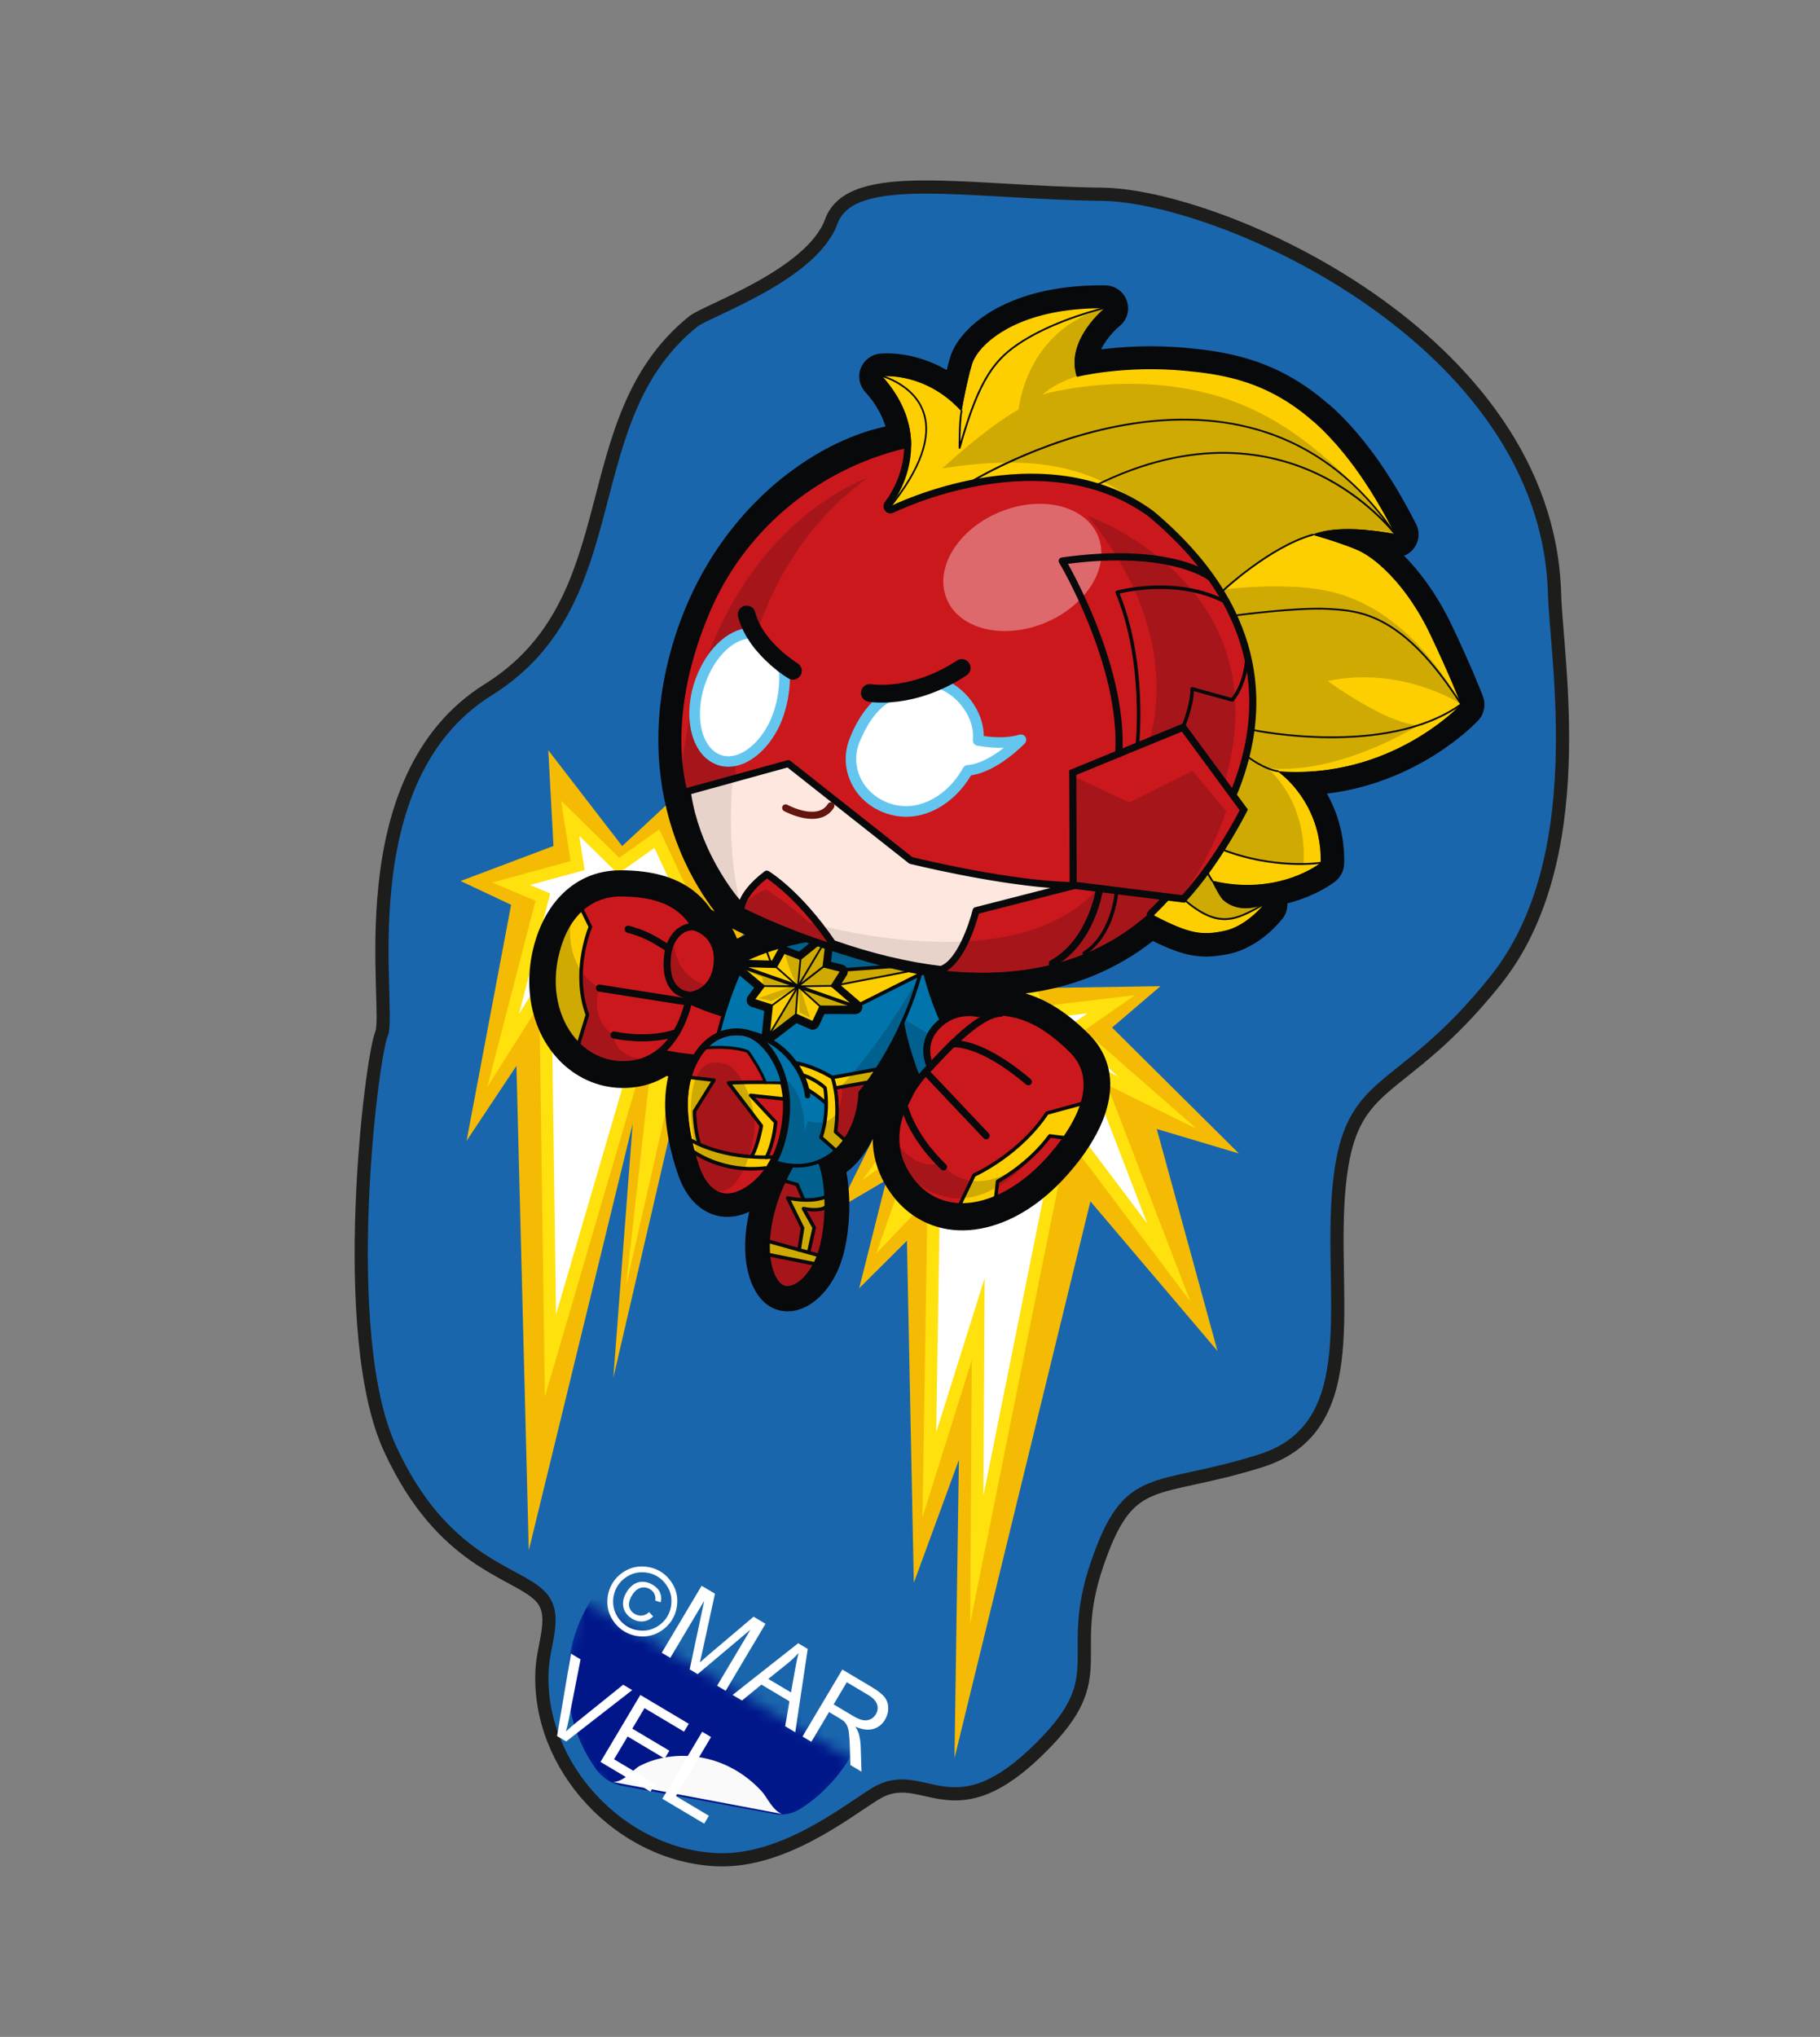 <?xml version="1.0" encoding="UTF-8"?>
<svg xmlns="http://www.w3.org/2000/svg" width="160" height="179" viewBox="0 0 160 179" fill="none">
  <rect x="0" y="0" width="160" height="179" fill="#808080" stroke="none"/>
  <path d="M96.894 17.071C107.284 17.194 136.009 29.742 136.661 52.124C136.835 58.1 139.955 75.56 131.483 86.15C123.011 96.741 118.724 94.266 117.739 104.128C116.753 113.989 120.244 125.428 110.8 128.384C101.356 131.341 99.268 129.128 96.408 137.572C93.553 146.019 98.169 147.341 90.838 154.21C83.507 161.08 81.086 155.043 76.915 157.655C74.217 159.341 68.798 163.667 63.03 163.427C54.552 163.072 47.209 155.239 47.652 146.766C47.78 144.337 49.073 141.833 47.455 140.235C45.244 138.05 38.892 137.343 34.274 127.276C29.656 117.208 32.63 93.012 33.541 90.852C34.452 88.693 30.314 68.463 42.933 60.603C55.543 52.744 50.23 36.889 60.935 28.259C62.161 27.272 71.361 24.183 73.084 19.455C74.806 14.727 85.033 16.93 96.894 17.071Z" fill="#1A66AD"></path>
  <mask id="mask0_4013_5322" style="mask-type:luminance" maskUnits="userSpaceOnUse" x="49" y="140" width="27" height="22">
    <path d="M50.801 140.479L75.472 154.975L70.772 159.838L65.402 161.988L57.553 159.738L54.103 157.769L51.214 155.147L49.082 150.925L50.801 140.479Z" fill="white"></path>
  </mask>
  <g mask="url(#mask0_4013_5322)">
    <path d="M75.969 143.832C77.751 149.692 75.299 155.83 70.365 158.956C69.67 159.394 68.832 159.551 68.023 159.404L54.718 156.942C53.781 156.767 52.943 156.237 52.391 155.461C51.566 154.313 50.919 153.016 50.483 151.59C48.354 144.599 52.259 137.201 59.217 135.008C66.225 132.797 73.833 136.8 75.969 143.832Z" fill="#001689"></path>
    <path d="M56.288 155.162C59.211 153.668 63.786 153.937 66.992 157.451C67.409 157.905 67.923 159.102 68.74 159.406L53.892 156.602C54.9 156.574 55.64 155.49 56.282 155.159L56.288 155.162Z" fill="url(#paint0_linear_4013_5322)"></path>
  </g>
  <path d="M87.276 86.447L90.415 82.849L92.551 86.814L102.013 86.668L97.766 90.298L108.911 101.364L101.692 99.211L107.031 118.722L95.86 105.572L83.911 154.498L84.3 128.291L80.336 139.095L79.73 109.033L75.533 113.21L77.925 103.702L73.745 106.157L82.109 89.24L81.464 83.801L87.276 86.447Z" fill="#F5BB04"></path>
  <path d="M86.006 115.939L81.71 129.604L82.123 104.044L78.4 107.953L81.496 99.089L78.19 101.392L85.694 91.105L84.154 87.072L87.973 89.879L90.312 86.186L91.383 89.01L97.701 88.255L94.457 90.517L101.756 96.906L96.33 94.239L102.749 110.94L93.586 98.766L85.88 137.04L86.006 115.939Z" fill="white"></path>
  <path d="M95.608 89.053L94.718 89.669L93.581 90.462L94.624 91.377L98.303 94.6L97.809 94.36L95.324 93.139L96.317 95.727L100.848 107.507L94.744 99.404L93.288 97.473L92.811 99.845L86.451 131.425L86.521 119.555L86.561 112.322L84.394 119.22L82.305 125.865L82.628 105.442L82.671 102.659L80.749 104.678L79.726 105.751L81.435 100.847L82.537 97.683L80.51 99.092L85.93 91.661L86.281 91.184L86.072 90.636L85.296 88.609L87.156 89.973L88.095 90.66L88.717 89.676L90.165 87.391L90.703 88.8L91.007 89.594L91.851 89.494L95.587 89.049M99.78 87.456L91.726 88.414L90.417 84.973L87.81 89.091L82.973 85.535L85.066 91.017L75.824 103.681L80.415 100.487L77.04 110.152L81.54 105.424L81.096 133.339L85.429 119.543L85.294 142.653L93.867 100.051L104.637 114.357L97.318 95.328L105.198 99.191L95.323 90.552L99.784 87.45L99.78 87.456Z" fill="#FFE10D"></path>
  <path d="M46.487 136.241L45.401 93.663L41.018 100.25L44.933 79.513L40.493 77.422L48.657 74.345L48.203 65.933L54.696 74.352L59.546 69.85L62.302 77.5L66.017 81.453L61.299 86.07L62.681 93.048L60.702 91.837L53.92 121.068L55.62 98.761L46.487 136.241Z" fill="#F5BB04"></path>
  <path d="M47.942 86.46L44.247 92.278L47.725 78.827L44.942 77.647L50.784 76.053L50.128 71.89L54.386 76.065L57.741 73.691L60.188 78.903L63.632 81.342L58.859 85.248L60.02 88.604L56.675 103.33L58.255 89.294L57.196 89.079L48.395 119.113L47.942 86.46Z" fill="white"></path>
  <path d="M57.526 74.513L59.63 79.009L59.754 79.271L59.986 79.436L62.733 81.38L58.806 84.599L58.218 85.076L58.468 85.793L59.454 88.644L59.326 89.21L58.311 93.691L58.795 89.362L56.669 88.936L48.88 115.51L48.498 88.285L48.45 84.641L46.498 87.718L45.632 89.087L48.133 79.429L48.368 78.519L47.502 78.157L46.595 77.771L50.454 76.717L51.396 76.46L51.24 75.5L50.917 73.444L53.679 76.153L54.328 76.787L55.067 76.26L57.519 74.524M57.952 72.889L54.433 75.375L49.328 70.368L50.164 75.673L43.277 77.557L47.078 79.156L42.849 95.493L47.419 88.303L47.901 122.743L57.719 89.244L55.041 112.993L60.389 89.458L61.36 90.828L59.496 85.44L64.521 81.322L60.611 78.553L57.955 72.884L57.952 72.889Z" fill="#FFE10D"></path>
  <path d="M83.541 91.899C83.541 91.899 83.519 91.871 83.505 91.856C81.446 88.034 80.913 84.98 80.909 84.947C80.897 84.863 80.952 84.781 81.035 84.768C81.119 84.755 81.202 84.811 81.214 84.894C81.218 84.927 81.743 87.931 83.781 91.71C83.821 91.786 83.791 91.876 83.721 91.919C83.662 91.954 83.592 91.944 83.541 91.899Z" fill="#07090A"></path>
  <path d="M68.362 113.168C66.948 111.917 66.469 107.619 69.133 102.687C68.708 102.617 68.277 102.505 67.848 102.349C67.502 102.935 67.083 103.464 66.608 103.915C66.552 103.974 65.084 105.392 63.619 105.18C63.176 105.115 62.77 104.919 62.408 104.595C61.837 104.09 61.391 103.291 61.076 102.224C60.995 101.994 59.881 98.756 60.234 95.885C60.357 94.865 60.647 93.926 61.071 93.141C60.196 93.07 59.233 92.927 58.198 92.71C57.368 93.368 56.401 93.748 55.318 93.84C53.654 93.986 52.043 93.445 50.775 92.324C48.614 90.412 47.745 87.171 48.503 83.863C49.322 80.291 51.561 78.158 54.489 78.147C57.051 78.138 58.919 78.682 60.2 79.819C60.639 80.21 61.014 80.67 61.347 81.229C61.547 81.306 61.945 81.475 62.339 81.824C62.89 82.31 63.516 83.221 63.352 84.775C63.134 86.831 61.771 87.593 60.908 87.751C60.903 87.787 60.895 87.828 60.887 87.868C61.933 88.343 62.827 88.645 63.391 88.818C64.206 86.176 65.196 84.237 65.2 84.217L65.253 84.125L65.342 84.077C67.218 83.153 69.388 82.621 70.835 82.334C66.152 80.546 65.083 80.005 65.037 79.979L64.98 79.946L64.933 79.896C64.831 79.768 62.442 76.65 60.903 71.808C59.481 67.333 58.582 60.511 62.354 53.41C64.362 49.64 66.895 46.456 69.875 43.964C72.886 41.445 76.228 39.742 79.792 38.908C79.728 36.917 78.894 35.017 77.313 33.249L76.913 32.805L77.509 32.737C77.646 32.725 80.853 32.378 83.934 35.103C84.066 35.218 84.201 35.341 84.326 35.467C84.48 34.633 84.78 33.096 85.146 31.881C85.756 29.845 89.548 26.648 97.145 26.745L98.015 26.759L97.337 27.299C97.306 27.326 94.191 29.854 94.874 32.714C95.927 32.49 99.66 31.799 104.299 32.249C107.696 32.577 111.648 33.226 115.682 36.799C118.307 39.123 120.675 42.398 122.918 46.799L123.215 47.382L122.572 47.24C122.531 47.231 118.998 46.466 116.471 46.983C117.262 47.226 118.391 47.596 119.365 47.998C120.049 48.279 120.821 48.793 121.608 49.491C123.295 50.984 124.872 53.169 126.043 55.646C127.834 59.404 128.723 61.763 128.733 61.785L128.8 61.96L128.673 62.101C128.609 62.171 127.081 63.814 124.295 65.388C121.883 66.75 118.061 68.282 113.262 68.136C114.383 69.195 116.524 71.751 116.424 75.822L116.425 75.967L116.313 76.055C116.161 76.173 112.669 78.903 107.117 77.827C107.309 78.182 107.534 78.586 107.694 78.771C107.716 78.799 107.756 78.837 107.812 78.884C108.02 79.066 109.146 79.944 111.014 79.153L112.113 78.69L111.379 79.631C111.315 79.716 109.767 81.669 107.693 82.104C105.6 82.544 104.144 82.078 101.175 80.547C96.108 84.908 89.479 86.506 81.451 85.304C81.61 86.007 82.011 87.505 82.825 89.387C84.199 88.448 85.627 88.67 85.961 88.74C88.772 88.257 91.151 89.028 93.664 91.257C93.936 91.498 94.22 91.761 94.499 92.044C95.817 93.355 96.194 95.03 95.613 97.014L95.584 97.104C95.462 97.499 95.305 97.904 95.121 98.302C94.839 98.909 94.472 99.545 94.031 100.19L93.753 100.579C93.359 101.115 92.927 101.652 92.455 102.18C88.566 106.497 83.719 107.636 80.672 104.931C80.147 104.467 79.681 103.885 79.289 103.216C78.2 101.336 78.136 99.186 79.126 96.995C79.459 96.249 79.905 95.514 80.448 94.798C79.773 93.088 79.407 91.725 79.215 90.881C77.767 93.853 76.269 95.72 75.925 96.131C75.781 98.917 74.456 101.212 72.431 102.21C73.226 104.493 73.025 108.344 72.275 110.422C71.714 111.975 70.681 113.156 69.646 113.429C69.168 113.557 68.723 113.468 68.391 113.185L68.362 113.168Z" fill="#CB181D"></path>
  <path d="M115.478 37.032C117.845 39.131 120.257 42.248 122.641 46.935C122.641 46.935 117.972 45.903 115.384 46.988C115.384 46.988 117.542 47.586 119.249 48.289C119.859 48.542 120.606 49.019 121.404 49.724C122.838 50.994 124.452 53.01 125.769 55.777C127.573 59.565 128.448 61.894 128.448 61.894C128.448 61.894 122.348 68.536 112.354 67.779C112.354 67.779 112.556 67.918 112.865 68.189C113.922 69.12 116.219 71.644 116.123 75.815C116.123 75.815 112.394 78.798 106.549 77.384C106.549 77.384 107.112 78.564 107.458 78.969C107.493 79.013 107.546 79.066 107.609 79.117C108.103 79.556 109.344 80.196 111.136 79.445C111.136 79.445 109.616 81.39 107.631 81.801C105.643 82.218 104.248 81.793 101.138 80.174C101.138 80.174 101.145 80.162 101.173 80.14C95.246 85.371 87.82 86.021 81.059 84.925C81.088 85.087 81.458 87.102 82.698 89.87C84.222 88.606 85.954 89.056 85.954 89.056C88.617 88.579 90.899 89.225 93.46 91.49C93.727 91.728 94.005 91.987 94.282 92.262C95.653 93.626 95.797 95.281 95.317 96.919L95.291 97.003C95.173 97.392 95.019 97.777 94.842 98.163C94.543 98.799 94.178 99.42 93.775 100.012L93.5 100.395C93.091 100.959 92.656 101.487 92.222 101.961C88.476 106.124 83.797 107.276 80.874 104.688C80.379 104.249 79.938 103.705 79.554 103.048C78.3 100.898 78.652 98.781 79.41 97.112C79.814 96.201 80.349 95.419 80.804 94.843C79.609 91.864 79.344 89.879 79.344 89.879C77.613 93.71 75.625 96.003 75.625 96.003C75.505 98.933 74.098 101.172 72.044 102.047C72.902 104.129 72.798 108.075 71.989 110.309C71.177 112.549 69.468 113.684 68.598 112.945C68.586 112.938 68.581 112.935 68.569 112.928C67.293 111.795 66.714 107.538 69.629 102.423C69.016 102.374 68.371 102.223 67.709 101.955C67.269 102.77 66.774 103.323 66.392 103.682C66.392 103.682 64.986 105.06 63.665 104.863C63.292 104.808 62.933 104.638 62.609 104.352C62.097 103.904 61.671 103.162 61.367 102.116C61.367 102.116 60.184 98.786 60.537 95.915C60.677 94.76 61.035 93.691 61.594 92.855C60.75 92.81 59.6 92.688 58.112 92.37C57.389 92.975 56.465 93.426 55.283 93.53C53.628 93.673 52.131 93.121 50.97 92.093C49.028 90.368 48.015 87.312 48.792 83.93C49.461 81.027 51.291 78.467 54.48 78.454C57.278 78.444 58.932 79.109 59.986 80.045C60.475 80.48 60.839 80.973 61.134 81.479C61.134 81.479 61.635 81.616 62.124 82.051C62.658 82.527 63.177 83.346 63.032 84.734C62.757 87.338 60.624 87.464 60.624 87.464C60.624 87.464 60.59 87.735 60.49 88.158L60.66 88.103C61.959 88.693 63.034 89.039 63.59 89.2C64.427 86.402 65.474 84.351 65.474 84.351C67.889 83.167 70.764 82.629 71.995 82.439C66.361 80.316 65.175 79.7 65.175 79.7C65.175 79.7 55.425 67.103 62.633 53.547C66.561 46.163 72.743 40.782 80.112 39.145C80.114 37.331 79.502 35.207 77.551 33.035C77.551 33.035 80.72 32.66 83.737 35.325C84.004 35.563 84.273 35.825 84.539 36.116C84.539 36.116 84.939 33.692 85.458 31.961C85.973 30.237 89.421 26.947 97.154 27.047C97.154 27.047 93.625 29.855 94.666 33.074C94.666 33.074 98.809 32.017 104.278 32.549C107.705 32.879 111.538 33.521 115.491 37.024M115.903 36.56C111.799 32.924 107.783 32.268 104.342 31.937C99.991 31.516 96.497 32.07 95.134 32.344C94.763 29.787 97.511 27.566 97.542 27.538L98.906 26.457L97.164 26.435C92.765 26.375 89.921 27.404 88.308 28.281C86.521 29.248 85.237 30.56 84.867 31.796C84.567 32.79 84.314 33.995 84.144 34.858C80.964 32.053 77.63 32.409 77.49 32.428L76.303 32.566L77.102 33.455C78.565 35.086 79.368 36.839 79.49 38.664C75.968 39.53 72.674 41.23 69.695 43.722C66.68 46.247 64.119 49.453 62.097 53.261C60.408 56.437 59.494 59.831 59.378 63.335C59.287 66.136 59.706 69.018 60.623 71.898C62.176 76.793 64.595 79.952 64.703 80.083L64.785 80.191L64.905 80.261C64.948 80.278 65.879 80.754 69.757 82.245C68.4 82.561 66.718 83.055 65.217 83.791L65.034 83.883L64.943 84.067C64.9 84.142 64.006 85.915 63.202 88.418C62.783 88.284 62.247 88.089 61.638 87.836C62.517 87.451 63.488 86.562 63.677 84.794C63.855 83.111 63.171 82.114 62.564 81.58C62.196 81.253 61.816 81.064 61.577 80.964C61.242 80.42 60.864 79.965 60.425 79.575C59.081 78.386 57.147 77.812 54.505 77.828C51.423 77.841 49.069 80.068 48.218 83.789C47.435 87.206 48.341 90.567 50.59 92.552C51.917 93.73 53.612 94.297 55.365 94.142C56.463 94.05 57.45 93.675 58.3 93.036C59.119 93.203 59.89 93.321 60.617 93.397C60.289 94.123 60.062 94.953 59.95 95.835C59.592 98.741 60.699 102.005 60.808 102.305C61.137 103.426 61.611 104.271 62.229 104.812C62.637 105.177 63.103 105.4 63.605 105.469C65.175 105.696 66.665 104.305 66.857 104.119C67.293 103.707 67.683 103.23 68.016 102.705C68.24 102.781 68.47 102.845 68.695 102.891C67.334 105.539 66.981 107.723 66.934 109.138C66.87 111.047 67.344 112.633 68.187 113.379C68.198 113.386 68.21 113.392 68.218 113.405C68.632 113.758 69.173 113.865 69.751 113.71C70.885 113.411 72 112.154 72.593 110.505C73.338 108.448 73.578 104.756 72.834 102.343C74.8 101.25 76.083 98.976 76.256 96.23C76.665 95.734 77.888 94.158 79.143 91.747C79.353 92.532 79.668 93.546 80.121 94.731C79.609 95.419 79.19 96.131 78.869 96.846C77.841 99.129 77.901 101.377 79.048 103.343C79.453 104.043 79.943 104.647 80.495 105.133C83.679 107.956 88.704 106.813 92.714 102.352C93.19 101.818 93.634 101.273 94.031 100.732L94.034 100.726L94.309 100.343L94.312 100.337C94.76 99.68 95.142 99.031 95.429 98.403C95.622 97.988 95.787 97.571 95.909 97.161L95.935 97.077L95.938 97.071C96.545 95.003 96.133 93.178 94.748 91.798C94.463 91.512 94.18 91.249 93.901 91.004C91.332 88.727 88.882 87.923 85.993 88.407C85.565 88.328 84.292 88.18 82.999 88.914C82.424 87.529 82.079 86.384 81.894 85.659C85.365 86.137 88.616 86.083 91.57 85.5C95.231 84.775 98.48 83.232 101.246 80.9C104.032 82.325 105.617 82.844 107.779 82.39C109.965 81.935 111.58 79.892 111.644 79.807L113.11 77.929L110.914 78.851C109.213 79.563 108.22 78.799 108.034 78.631C107.99 78.59 107.962 78.558 107.948 78.543C107.884 78.468 107.811 78.357 107.725 78.215C113.042 78.996 116.375 76.396 116.525 76.269L116.752 76.087L116.757 75.8C116.841 72.193 115.224 69.734 114.032 68.427C118.548 68.403 122.147 66.94 124.467 65.631C127.295 64.037 128.853 62.357 128.916 62.287L129.176 62.009L129.04 61.649C129.04 61.649 128.133 59.255 126.34 55.489C125.144 52.974 123.542 50.752 121.825 49.234C121.012 48.513 120.207 47.98 119.496 47.691C118.99 47.483 118.443 47.282 117.926 47.105C120.126 47.01 122.481 47.515 122.517 47.52L123.802 47.805L123.203 46.635C120.941 42.2 118.558 38.901 115.895 36.548L115.903 36.56Z" fill="#07090A"></path>
  <path d="M57.936 92.476C57.897 92.438 57.874 92.386 57.886 92.325C57.903 92.243 57.989 92.186 58.071 92.203C61.152 92.867 62.824 92.719 63.239 92.661L63.804 89.423C63.393 89.316 62.145 88.954 60.591 88.248C60.513 88.21 60.48 88.123 60.512 88.041C60.549 87.964 60.637 87.931 60.718 87.962C62.585 88.811 64.003 89.157 64.018 89.158C64.1 89.175 64.151 89.258 64.138 89.334L63.529 92.82C63.516 92.882 63.466 92.929 63.409 92.949C63.34 92.963 61.662 93.291 58.012 92.504C57.985 92.496 57.962 92.483 57.943 92.464L57.936 92.476Z" fill="#07090A"></path>
  <path d="M51.929 81.431L51.09 79.726C49.942 80.749 49.199 82.274 48.829 83.906C48.079 87.174 49 90.14 50.813 91.889L51.664 89.16C50.245 85.273 51.926 81.437 51.926 81.437L51.929 81.431Z" fill="#FECF00"></path>
  <path d="M74.292 100.202L73.448 99.455C73.686 97.723 73.563 96.416 73.415 95.614C73.415 95.614 76.318 95.107 76.327 95.104C76.553 94.792 76.818 94.412 77.118 93.959L73.172 94.687C71.26 93.545 69.381 93.337 69.381 93.337C69.381 93.337 70.431 94.333 70.827 95.63C70.827 95.63 71.761 96.192 72.624 96.957C72.631 97.778 72.558 98.842 72.184 99.954L73.502 101.119C73.794 100.853 74.064 100.543 74.303 100.208L74.292 100.202Z" fill="#FECF00"></path>
  <path d="M72.031 102.056C72.565 101.831 73.061 101.514 73.496 101.117L72.178 99.951C72.552 98.84 72.631 97.779 72.618 96.955C71.761 96.193 70.821 95.627 70.821 95.627C70.431 94.334 69.897 93.407 69.897 93.407C69.897 93.407 71.257 93.537 73.169 94.679L77.115 93.95C77.783 92.925 78.585 91.549 79.337 89.877C79.337 89.877 79.606 91.856 80.798 94.841L81.786 93.763C80.726 91.304 82.71 89.863 82.71 89.863C81.418 86.973 81.068 84.909 81.068 84.909L72.603 82.35C72.603 82.35 68.637 82.784 65.47 84.343C65.47 84.343 62.661 89.856 62.567 95.135C62.567 95.135 62.369 99.27 67.092 101.662C67.966 102.105 68.819 102.346 69.629 102.409C69.371 102.856 69.15 103.292 68.946 103.724L68.957 103.746L70.08 104.074L70.659 105.423C71.994 105.476 72.609 105.137 72.609 105.137L72.621 105.144C72.57 103.963 72.379 102.853 72.04 102.039L72.035 102.036L72.031 102.056Z" fill="#0074AB"></path>
  <path d="M71.982 110.321L71.094 110.075L71.57 107.954L70.645 106.214C70.645 106.214 72.011 106.53 72.63 106.079L72.637 106.067C72.643 105.766 72.638 105.457 72.626 105.161L72.615 105.154C72.615 105.154 71.57 105.734 69.251 105.272L70.554 107.917L70.252 109.841L67.6 109.095L67.615 110.272L71.658 111.08L71.988 110.324L71.982 110.321Z" fill="#FECF00"></path>
  <path d="M92.028 97.844C89.548 101.57 85.614 103.297 85.614 103.297L84.287 106.057C85.306 106.103 86.393 105.899 87.483 105.452L87.496 105.429L87.682 103.851C87.682 103.851 90.365 102.454 92.277 99.857L93.749 100.043C94.157 99.455 94.523 98.835 94.822 98.198C95.012 97.789 95.177 97.373 95.296 96.954L92.031 97.838L92.028 97.844Z" fill="#FECF00"></path>
  <path d="M81.105 85.494L75.19 88.496L65.213 84.895L65.467 84.363L68.112 83.257L73.579 85.246L79.233 84.916C79.233 84.916 80.636 85.353 81.105 85.494Z" fill="#FECF00"></path>
  <path d="M73.975 85.354C73.944 85.328 73.928 85.289 73.922 85.247C73.918 85.161 73.982 85.091 74.065 85.078L79.328 84.698C79.414 84.695 79.485 84.758 79.497 84.842C79.51 84.925 79.438 84.998 79.354 85.011L74.091 85.39C74.049 85.397 74.006 85.379 73.975 85.354Z" fill="#07090A"></path>
  <path d="M87.417 105.513C87.38 105.484 87.357 105.432 87.366 105.376L87.547 103.794C87.553 103.744 87.585 103.702 87.631 103.675C87.655 103.659 90.306 102.267 92.166 99.732C92.193 99.686 92.253 99.66 92.309 99.669L93.952 99.877C94.037 99.888 94.1 99.963 94.086 100.054C94.075 100.139 94 100.203 93.909 100.188L92.358 99.995C90.632 102.31 88.282 103.67 87.841 103.919L87.671 105.415C87.66 105.501 87.585 105.564 87.5 105.553C87.465 105.548 87.442 105.535 87.417 105.513Z" fill="#07090A"></path>
  <path d="M84.205 106.146C84.154 106.102 84.138 106.024 84.166 105.963L85.492 103.203C85.512 103.169 85.534 103.144 85.567 103.125C85.607 103.11 89.495 101.371 91.919 97.727C91.939 97.693 91.973 97.674 92.009 97.665L95.395 96.743C95.476 96.721 95.562 96.771 95.584 96.852C95.605 96.933 95.556 97.019 95.475 97.041L92.143 97.948C89.822 101.4 86.225 103.162 85.744 103.387L84.439 106.098C84.396 106.172 84.308 106.205 84.23 106.168C84.219 106.162 84.207 106.155 84.196 106.148L84.205 106.146Z" fill="#07090A"></path>
  <path d="M80.689 104.902C80.163 104.438 79.694 103.862 79.303 103.178C76.756 98.801 80.576 94.536 81.428 93.669C81.194 93.084 80.732 91.451 82.125 89.99C83.67 88.371 85.568 88.666 85.963 88.749C89.083 88.208 91.638 89.202 94.501 92.053C97.859 95.396 94.2 100.227 92.465 102.148C89.823 105.086 86.709 106.607 83.922 106.319C82.689 106.194 81.596 105.708 80.685 104.907L80.689 104.902ZM93.265 91.736C90.861 89.608 88.645 88.901 86.008 89.37C85.966 89.377 85.919 89.38 85.876 89.362C85.803 89.343 84.014 88.913 82.573 90.416C81.158 91.903 82.059 93.568 82.069 93.589C82.141 93.715 82.111 93.873 82.011 93.968C81.964 94.009 77.253 98.416 79.839 102.87C80.808 104.536 82.241 105.516 83.989 105.701C86.537 105.966 89.53 104.482 92.01 101.733C93.013 100.617 94.335 98.909 94.941 97.106C95.568 95.24 95.273 93.689 94.066 92.489C93.795 92.218 93.532 91.974 93.265 91.736Z" fill="#07090A"></path>
  <path d="M81.596 93.972C81.473 93.856 81.464 93.66 81.575 93.533C84.599 90.212 86.512 88.776 87.965 88.73C88.137 88.722 88.28 88.858 88.287 89.03C88.295 89.203 88.159 89.345 87.987 89.353C86.361 89.406 83.816 92.004 82.035 93.951C81.924 94.078 81.728 94.087 81.602 93.976L81.596 93.972Z" fill="#07090A"></path>
  <path d="M83.513 91.974C83.463 91.93 83.422 91.868 83.411 91.793C83.386 91.626 83.493 91.467 83.664 91.435C83.766 91.418 86.142 91.042 90.604 94.824C90.731 94.936 90.754 95.132 90.64 95.265C90.525 95.397 90.335 95.409 90.2 95.3C86.005 91.742 83.793 92.044 83.769 92.046C83.677 92.061 83.581 92.028 83.513 91.974Z" fill="#07090A"></path>
  <path d="M86.493 100.043C86.493 100.043 86.476 100.033 86.473 100.024L81.312 94.572C81.192 94.449 81.201 94.248 81.32 94.134C81.443 94.014 81.638 94.02 81.758 94.142L86.919 99.595C87.039 99.717 87.03 99.918 86.911 100.032C86.792 100.147 86.611 100.142 86.493 100.043Z" fill="#07090A"></path>
  <path d="M82.746 102.778C82.746 102.778 82.741 102.775 82.735 102.772C79.766 99.905 79.205 97.308 79.185 97.197C79.172 97.128 79.182 97.058 79.209 96.997L79.882 95.608C79.956 95.452 80.143 95.392 80.299 95.467C80.454 95.541 80.514 95.728 80.439 95.884L79.812 97.17C79.942 97.657 80.657 99.909 83.162 102.324C83.285 102.441 83.29 102.642 83.168 102.762C83.051 102.885 82.864 102.892 82.737 102.781L82.746 102.778Z" fill="#07090A"></path>
  <path d="M64.978 100.447C63.868 99.463 63.256 98.407 62.918 97.579C62.368 96.231 62.413 95.189 62.416 95.145C62.509 89.895 65.308 84.347 65.335 84.286C65.352 84.257 65.374 84.232 65.404 84.219C68.559 82.668 72.55 82.218 72.586 82.208C72.61 82.206 72.625 82.207 72.651 82.215L81.115 84.774C81.194 84.797 81.239 84.877 81.223 84.959C79.654 91.309 76.166 95.606 75.774 96.074C75.654 98.66 74.502 100.841 72.692 101.902C71.044 102.866 69.03 102.84 67.024 101.819C66.202 101.406 65.529 100.933 64.978 100.447ZM65.584 84.476C65.318 85.016 62.806 90.227 62.723 95.154C62.72 95.199 62.591 99.229 67.168 101.544C69.076 102.508 70.987 102.543 72.537 101.629C74.267 100.614 75.364 98.516 75.465 96.002C75.47 95.967 75.481 95.935 75.503 95.91C75.541 95.871 79.23 91.568 80.881 85.021L72.591 82.516C72.216 82.559 68.54 83.031 65.588 84.47L65.584 84.476Z" fill="#07090A"></path>
  <path d="M80.698 94.974C80.698 94.974 80.665 94.939 80.657 94.912C79.471 91.945 79.189 89.936 79.187 89.912C79.174 89.828 79.235 89.749 79.319 89.737C79.403 89.724 79.482 89.785 79.495 89.868C79.499 89.886 79.774 91.869 80.949 94.79C80.98 94.869 80.942 94.962 80.863 94.992C80.805 95.013 80.744 95 80.705 94.962L80.698 94.974Z" fill="#07090A"></path>
  <path d="M68.461 113.05C67.035 111.792 66.609 107.402 69.494 102.353C69.537 102.279 69.63 102.249 69.705 102.292C69.779 102.335 69.809 102.428 69.766 102.503C67 107.346 67.361 111.652 68.673 112.814C68.679 112.817 68.691 112.824 68.696 112.827C68.967 113.059 69.299 113.038 69.528 112.972C70.26 112.776 71.259 111.865 71.838 110.254C72.675 107.944 72.702 104.053 71.898 102.101C71.867 102.022 71.905 101.93 71.984 101.899C72.063 101.868 72.155 101.906 72.186 101.985C73.016 103.998 72.992 107.99 72.133 110.363C71.584 111.87 70.604 113.013 69.608 113.27C69.175 113.386 68.792 113.31 68.493 113.061C68.481 113.054 68.476 113.051 68.468 113.038L68.461 113.05Z" fill="#07090A"></path>
  <path d="M50.783 92.337C50.567 92.144 50.355 91.93 50.158 91.702C48.447 89.737 47.829 86.801 48.503 83.863C49.321 80.292 51.56 78.158 54.489 78.147C56.822 78.137 59.706 78.481 61.356 81.227C61.857 81.417 63.623 82.269 63.355 84.77C63.109 87.046 61.533 87.609 60.909 87.737C60.704 88.832 59.576 93.469 55.321 93.835C53.633 93.983 52.049 93.449 50.786 92.331L50.783 92.337ZM49.107 84.006C48.475 86.754 49.045 89.48 50.626 91.3C51.842 92.697 53.486 93.379 55.265 93.231C59.572 92.856 60.317 87.495 60.326 87.439C60.344 87.289 60.469 87.178 60.612 87.169C60.683 87.164 62.48 87.011 62.731 84.714C62.985 82.358 61.14 81.812 61.059 81.796C60.98 81.773 60.912 81.719 60.875 81.651C60.103 80.305 58.674 78.763 54.489 78.781C53.228 78.785 50.189 79.305 49.11 84.015L49.107 84.006Z" fill="#07090A"></path>
  <path d="M59.227 87.214C58.529 86.598 58.23 85.517 58.37 84.034C58.465 82.983 58.918 82.092 59.607 81.574C60.099 81.21 60.67 81.066 61.203 81.175C61.372 81.212 61.478 81.372 61.441 81.542C61.404 81.711 61.244 81.817 61.075 81.78C60.712 81.708 60.318 81.809 59.971 82.066C59.422 82.475 59.062 83.205 58.983 84.082C58.859 85.392 59.06 86.988 60.663 87.159C60.837 87.175 60.961 87.33 60.939 87.501C60.922 87.674 60.77 87.793 60.596 87.776C60.038 87.713 59.581 87.526 59.221 87.211L59.227 87.214Z" fill="#07090A"></path>
  <path d="M55.013 81.892C54.926 81.819 54.889 81.698 54.919 81.579C54.962 81.412 55.134 81.313 55.3 81.356C56.804 81.751 57.743 82.331 58.499 82.806C58.659 82.898 58.807 82.999 58.95 83.082C59.099 83.168 59.15 83.357 59.064 83.506C58.978 83.655 58.788 83.706 58.64 83.62C58.491 83.534 58.334 83.436 58.171 83.334C57.452 82.888 56.562 82.329 55.148 81.962C55.101 81.951 55.056 81.924 55.022 81.89L55.013 81.892Z" fill="#07090A"></path>
  <path d="M52.497 87.069C52.421 87.002 52.378 86.893 52.393 86.787C52.421 86.62 52.578 86.505 52.749 86.527L60.562 87.757C60.729 87.785 60.844 87.943 60.822 88.113C60.794 88.28 60.636 88.395 60.466 88.373L52.653 87.143C52.591 87.13 52.536 87.106 52.497 87.069Z" fill="#07090A"></path>
  <path d="M53.771 91.192C53.69 91.122 53.651 91.016 53.673 90.899C53.704 90.727 53.865 90.621 54.038 90.652C57.292 91.279 59.333 90.466 59.355 90.456C59.516 90.388 59.691 90.467 59.759 90.628C59.826 90.789 59.747 90.965 59.587 91.032C59.495 91.071 57.354 91.925 53.921 91.264C53.865 91.254 53.814 91.225 53.771 91.192Z" fill="#07090A"></path>
  <path d="M69.882 93.566L69.915 93.257C69.974 93.26 71.304 93.403 73.2 94.52L77.091 93.806L77.144 94.111L73.198 94.84C73.198 94.84 73.121 94.841 73.087 94.821C71.232 93.712 69.894 93.572 69.882 93.566Z" fill="#07090A"></path>
  <path d="M74.193 100.321L73.349 99.574C73.31 99.536 73.292 99.488 73.298 99.438C73.71 96.478 73.034 94.768 73.029 94.75C72.998 94.671 73.036 94.579 73.115 94.548C73.194 94.517 73.286 94.555 73.317 94.634C73.346 94.704 74.017 96.396 73.617 99.401L74.399 100.096C74.463 100.156 74.469 100.251 74.409 100.316C74.349 100.38 74.254 100.386 74.189 100.326L74.193 100.321Z" fill="#07090A"></path>
  <path d="M73.392 101.232L72.074 100.066C72.029 100.025 72.006 99.958 72.03 99.903C72.688 97.971 72.435 96.017 72.382 95.673C71.422 94.837 70.427 94.606 70.421 94.602L70.49 94.298C70.536 94.31 71.593 94.554 72.622 95.469C72.653 95.494 72.672 95.528 72.681 95.564C72.7 95.651 73.057 97.742 72.359 99.902L73.596 100.998L73.392 101.232Z" fill="#07090A"></path>
  <path d="M70.818 95.831C70.762 95.783 70.749 95.699 70.785 95.636C70.828 95.562 70.922 95.532 70.996 95.575C71.031 95.595 71.86 96.074 72.721 96.83C72.785 96.89 72.791 96.985 72.731 97.05C72.671 97.114 72.576 97.121 72.512 97.06C71.674 96.317 70.847 95.847 70.835 95.841C70.824 95.834 70.818 95.831 70.807 95.824L70.818 95.831Z" fill="#07090A"></path>
  <path d="M73.311 95.728C73.286 95.706 73.267 95.672 73.263 95.639C73.25 95.556 73.305 95.473 73.389 95.46L76.3 94.951C76.384 94.938 76.466 94.994 76.479 95.077C76.492 95.161 76.437 95.243 76.353 95.256L73.442 95.765C73.391 95.774 73.348 95.757 73.311 95.728Z" fill="#07090A"></path>
  <path d="M67.382 91.222C67.306 91.155 67.27 91.058 67.277 90.955L67.518 88.607L66.165 88.176C66.127 88.162 66.087 88.139 66.056 88.114C66.017 88.076 65.981 88.032 65.966 87.978C65.936 87.884 65.951 87.779 66.013 87.699L66.724 86.744L64.87 85.185C64.774 85.1 64.738 84.964 64.787 84.84C64.836 84.716 64.95 84.636 65.086 84.639L68.042 84.713L68.644 83.618C68.72 83.486 68.886 83.422 69.028 83.481L70.301 83.972L72.485 82.211C72.585 82.131 72.722 82.119 72.83 82.182C72.847 82.192 72.87 82.205 72.888 82.215C72.963 82.281 73.005 82.382 72.99 82.487L72.718 84.742L73.995 85.067C74.042 85.079 74.088 85.105 74.121 85.14C74.155 85.174 74.185 85.215 74.206 85.257C74.245 85.348 74.23 85.454 74.18 85.54L73.491 86.615L75.397 88.257C75.492 88.342 75.528 88.478 75.483 88.596C75.437 88.715 75.32 88.8 75.189 88.801L72.28 88.792L71.723 89.981C71.648 90.137 71.472 90.203 71.314 90.134L69.984 89.542L67.772 91.233C67.676 91.308 67.539 91.32 67.43 91.257C67.413 91.247 67.39 91.234 67.373 91.224L67.382 91.222Z" fill="#FECF00"></path>
  <path d="M72.681 82.454L72.375 84.979L73.918 85.374L73.082 86.677L75.19 88.496L72.082 88.488L71.443 89.859L69.947 89.186L67.585 90.989L67.848 88.393L66.256 87.886L67.147 86.699L65.073 84.953L68.215 85.034L68.909 83.779L70.35 84.337L72.677 82.46M73.09 81.996C73.053 81.968 73.016 81.939 72.982 81.919C72.765 81.793 72.491 81.818 72.292 81.978L70.248 83.629L69.142 83.204C68.856 83.092 68.526 83.215 68.376 83.487L67.865 84.412L65.098 84.341C64.835 84.334 64.597 84.495 64.499 84.743C64.405 84.986 64.477 85.257 64.668 85.428L64.68 85.435L66.303 86.8L65.766 87.519C65.644 87.678 65.613 87.889 65.67 88.082C65.704 88.194 65.767 88.283 65.849 88.353C65.913 88.413 65.988 88.456 66.072 88.482L67.188 88.836L66.97 90.931C66.952 91.134 67.029 91.331 67.175 91.462C67.212 91.49 67.243 91.516 67.283 91.539C67.495 91.661 67.765 91.642 67.967 91.491L70.03 89.913L71.189 90.43C71.498 90.569 71.867 90.432 72.007 90.123L72.476 89.112L75.173 89.12C75.347 89.122 75.523 89.055 75.653 88.909C75.879 88.65 75.858 88.264 75.602 88.033C75.602 88.033 75.602 88.033 75.597 88.029L73.893 86.565L74.436 85.719C74.54 85.55 74.562 85.341 74.493 85.157C74.454 85.066 74.403 84.983 74.327 84.916C74.251 84.849 74.162 84.805 74.069 84.782L73.057 84.526L73.294 82.542C73.321 82.336 73.239 82.136 73.087 82.002L73.09 81.996Z" fill="#07090A"></path>
  <path d="M70.057 86.853L70.299 84.254L72.797 82.239L72.469 84.988L70.054 86.859L70.057 86.853ZM70.445 84.33L70.24 86.509L72.315 84.899L72.592 82.594L70.439 84.327L70.445 84.33Z" fill="#07090A"></path>
  <path d="M67.509 91.121L67.796 88.311L70.24 86.524L70.035 89.191L70.007 89.213L67.506 91.127L67.509 91.121ZM67.945 88.397L67.699 90.78L69.886 89.106L70.055 86.845L67.94 88.394L67.945 88.397Z" fill="#07090A"></path>
  <path d="M72.071 88.52L69.957 86.605L73.136 86.556L75.425 88.526L72.074 88.514L72.071 88.52ZM70.35 86.756L72.131 88.364L75.002 88.373L73.076 86.712L70.35 86.756Z" fill="#07090A"></path>
  <path d="M64.874 84.822L68.27 84.913L70.362 86.762L67.136 86.731L64.874 84.822ZM68.204 85.066L65.311 84.99L67.196 86.575L69.945 86.598L68.208 85.061L68.204 85.066Z" fill="#07090A"></path>
  <path d="M73.036 86.597L73.813 85.383L72.376 85.018L72.417 84.867L74.059 85.288L73.17 86.682L73.036 86.597Z" fill="#07090A"></path>
  <path d="M68.17 84.955L68.9 83.637L70.402 84.221L70.349 84.366L68.972 83.83L68.305 85.025L68.17 84.955Z" fill="#07090A"></path>
  <path d="M66.149 87.886L67.102 86.605L67.23 86.702L66.403 87.804L67.893 88.275L67.846 88.423L66.149 87.886Z" fill="#07090A"></path>
  <path d="M69.936 89.217L69.998 89.07L71.428 89.712L72.033 88.413L72.171 88.478L71.502 89.915L69.936 89.217Z" fill="#07090A"></path>
  <path d="M64.992 85.028C64.947 84.986 64.924 84.92 64.951 84.859C64.983 84.778 65.068 84.736 65.149 84.768L75.208 88.293L81.045 85.361C81.121 85.321 81.217 85.353 81.257 85.43C81.296 85.506 81.264 85.602 81.188 85.641L75.29 88.6C75.257 88.619 75.209 88.622 75.171 88.608L65.055 85.064C65.055 85.064 65.02 85.044 65.003 85.034L64.992 85.028Z" fill="#07090A"></path>
  <path d="M67.555 91.002C67.53 90.98 67.523 90.938 67.543 90.903L72.635 82.375C72.655 82.34 72.703 82.323 72.743 82.346C72.778 82.366 72.795 82.414 72.772 82.454L67.68 90.983C67.661 91.017 67.612 91.035 67.572 91.012C67.572 91.012 67.566 91.008 67.561 91.005L67.555 91.002Z" fill="#07090A"></path>
  <path d="M73.034 86.732C73.034 86.732 73.012 86.704 73.007 86.686C73.001 86.644 73.024 86.604 73.069 86.592L80.272 85.204C80.272 85.204 80.354 85.221 80.366 85.266C80.373 85.308 80.35 85.348 80.304 85.36L73.101 86.748C73.101 86.748 73.051 86.742 73.034 86.732Z" fill="#07090A"></path>
  <path d="M67.718 84.64C67.718 84.64 67.698 84.621 67.696 84.612L67.318 83.601C67.318 83.601 67.324 83.512 67.363 83.497C67.403 83.481 67.446 83.499 67.467 83.542L67.844 84.553C67.844 84.553 67.839 84.642 67.8 84.657C67.773 84.664 67.743 84.662 67.724 84.644L67.718 84.64Z" fill="#07090A"></path>
  <path d="M67.49 109.207C67.445 109.166 67.425 109.108 67.443 109.05C67.469 108.966 67.549 108.92 67.636 108.94L72.024 110.169C72.108 110.195 72.154 110.274 72.134 110.362C72.108 110.446 72.028 110.492 71.941 110.472L67.553 109.243C67.553 109.243 67.513 109.22 67.49 109.207Z" fill="#07090A"></path>
  <path d="M67.505 110.385C67.466 110.347 67.442 110.295 67.455 110.234C67.471 110.152 67.552 110.091 67.64 110.111L71.683 110.92C71.764 110.936 71.825 111.017 71.805 111.105C71.788 111.186 71.707 111.247 71.62 111.227L67.577 110.419C67.577 110.419 67.524 110.404 67.508 110.379L67.505 110.385Z" fill="#07090A"></path>
  <path d="M70.142 109.954C70.103 109.916 70.085 109.867 70.094 109.812L70.39 107.938L69.11 105.344C69.086 105.293 69.093 105.228 69.129 105.18C69.164 105.131 69.222 105.111 69.283 105.124C71.521 105.569 72.528 105.028 72.537 105.026C72.613 104.986 72.706 105.009 72.746 105.086C72.786 105.162 72.763 105.256 72.686 105.295C72.643 105.317 71.664 105.85 69.525 105.485L70.695 107.846C70.695 107.846 70.711 107.91 70.71 107.939L70.408 109.863C70.397 109.948 70.316 110.008 70.234 109.992C70.205 109.99 70.176 109.973 70.156 109.955L70.142 109.954Z" fill="#07090A"></path>
  <path d="M70.989 110.191C70.95 110.153 70.93 110.095 70.939 110.04L71.413 107.91L70.498 106.283C70.469 106.228 70.476 106.163 70.511 106.115C70.547 106.067 70.613 106.044 70.669 106.053C71.031 106.14 72.065 106.279 72.526 105.943C72.594 105.891 72.691 105.908 72.743 105.976C72.795 106.045 72.778 106.141 72.709 106.194C72.236 106.538 71.398 106.482 70.935 106.413L71.719 107.804C71.719 107.804 71.744 107.879 71.733 107.911L71.24 110.099C71.224 110.181 71.137 110.238 71.059 110.215C71.033 110.208 71.01 110.195 70.99 110.176L70.989 110.191Z" fill="#07090A"></path>
  <path d="M70.553 105.566C70.553 105.566 70.526 105.535 70.515 105.514L69.962 104.225L68.912 103.916C68.827 103.891 68.785 103.805 68.808 103.727C68.833 103.642 68.919 103.6 68.997 103.622L70.12 103.95C70.167 103.962 70.201 103.997 70.222 104.039L70.801 105.389C70.832 105.467 70.803 105.557 70.721 105.594C70.66 105.62 70.598 105.607 70.553 105.566Z" fill="#07090A"></path>
  <path d="M64.918 79.895C64.882 79.851 61.524 75.227 60.116 69.629C58.962 65.034 59.682 59.345 62.134 53.619C64.788 47.436 69.966 42.498 76.352 40.081C82.39 37.791 88.965 37.939 94.401 40.498C97.384 41.9 100.082 43.663 102.41 45.724C107.09 49.869 109.838 54.836 110.358 60.095C110.963 66.236 108.557 72.439 103.214 78.534C98.219 84.227 91.249 86.597 82.506 85.578C79.145 85.187 75.898 84.151 73.036 83.239L72.9 83.198C68.362 81.754 65.052 80.018 65.024 80.002L64.961 79.966L64.917 79.909L64.918 79.895Z" fill="#CB181D"></path>
  <path d="M102.204 45.948C110.741 53.51 114.324 65.384 102.982 78.316C97.223 84.88 89.646 86.083 82.54 85.254C79.159 84.858 75.909 83.814 72.999 82.881C68.435 81.429 65.172 79.705 65.172 79.705C65.172 79.705 61.834 75.153 60.423 69.547C59.353 65.281 59.889 59.647 62.426 53.733C67.879 41.025 82.94 35.437 94.267 40.771C97.146 42.128 99.862 43.872 102.198 45.945M102.611 45.481C100.264 43.401 97.543 41.624 94.531 40.206C91.73 38.886 88.675 38.191 85.457 38.134C82.343 38.083 79.246 38.637 76.241 39.772C73.093 40.968 70.26 42.728 67.805 45.012C65.231 47.409 63.227 50.258 61.846 53.482C60.59 56.412 59.783 59.342 59.447 62.184C59.123 64.912 59.25 67.442 59.81 69.697C61.229 75.353 64.522 79.879 64.659 80.065L64.744 80.183L64.87 80.255C65.008 80.32 68.234 82.015 72.798 83.467L72.934 83.508C75.807 84.426 79.07 85.463 82.456 85.862C91.311 86.899 98.368 84.496 103.437 78.716C106.209 75.555 108.222 72.306 109.42 69.068C110.536 66.05 110.946 63.014 110.654 60.044C110.128 54.705 107.342 49.67 102.603 45.469L102.611 45.481Z" fill="#07090A"></path>
  <path d="M85.808 80.03L94.395 77.831C88.525 77.73 80.078 75.615 80.078 75.615L69.3 67.111L60.425 69.557C61.262 75.549 65.174 79.715 65.174 79.715C65.174 79.715 65.234 78.475 67.423 76.825C67.423 76.825 70.171 78.449 73.212 82.921C76.091 83.935 79.354 84.812 82.741 85.21C84.712 84.571 85.819 80.037 85.819 80.037L85.808 80.03Z" fill="#FDE7DE"></path>
  <path d="M64.959 79.942C64.959 79.942 64.942 79.932 64.939 79.923C64.778 79.753 60.952 75.622 60.112 69.597C60.089 69.439 60.186 69.296 60.34 69.255L69.214 66.81C69.308 66.78 69.41 66.801 69.489 66.862L80.213 75.327C81.01 75.52 88.898 77.427 94.399 77.52C94.556 77.526 94.682 77.638 94.7 77.793C94.717 77.948 94.62 78.09 94.466 78.131L86.056 80.287C85.819 81.173 84.714 84.885 82.818 85.499C82.773 85.511 82.731 85.518 82.687 85.515C79.65 85.158 76.425 84.387 73.097 83.213C73.027 83.188 72.977 83.144 72.936 83.082C70.412 79.366 68.07 77.633 67.427 77.201C65.581 78.653 65.476 79.721 65.478 79.73C65.468 79.854 65.39 79.962 65.269 79.999C65.164 80.037 65.046 80.015 64.959 79.942ZM60.761 69.781C61.487 74.405 64.066 77.908 65.026 79.073C65.267 78.51 65.842 77.606 67.219 76.569C67.319 76.49 67.458 76.486 67.567 76.549C67.681 76.615 70.372 78.245 73.397 82.654C76.621 83.783 79.753 84.531 82.692 84.885C84.137 84.338 85.214 81.152 85.507 79.956C85.535 79.842 85.623 79.755 85.731 79.726L92.34 78.033C86.751 77.591 80.08 75.929 80.004 75.916C79.963 75.907 79.922 75.884 79.886 75.855L69.229 67.444L60.77 69.779L60.761 69.781Z" fill="#07090A"></path>
  <g opacity="0.35">
    <path d="M91.906 54.718C95.576 53.184 97.643 49.767 96.522 47.087C95.402 44.407 91.518 43.478 87.848 45.013C84.178 46.547 82.111 49.964 83.232 52.644C84.352 55.324 88.236 56.253 91.906 54.718Z" fill="white"></path>
  </g>
  <path d="M101.238 80.674C101.182 80.627 101.145 80.559 101.138 80.479C101.126 80.38 101.162 80.279 101.24 80.21C101.334 80.126 110.223 71.906 110.149 61.593C110.11 55.885 107.358 50.581 101.981 45.82C101.722 45.594 101.451 45.362 101.181 45.13C96.239 41.544 90.337 41.631 86.25 42.339C81.793 43.107 78.47 44.752 78.436 44.771C78.32 44.826 78.185 44.809 78.09 44.724C78.072 44.714 78.064 44.701 78.05 44.686C77.957 44.57 77.961 44.405 78.053 44.298C78.063 44.281 79.16 42.922 79.607 40.892C80.208 38.186 79.433 35.617 77.319 33.252C77.238 33.168 77.219 33.042 77.258 32.935C77.297 32.828 77.396 32.748 77.509 32.737C77.641 32.721 80.853 32.378 83.934 35.103C84.066 35.218 84.201 35.341 84.326 35.467C84.48 34.633 84.78 33.096 85.146 31.881C85.756 29.845 89.548 26.647 97.145 26.745C97.222 26.744 97.294 26.778 97.345 26.822C97.384 26.86 97.414 26.9 97.434 26.958C97.477 27.082 97.436 27.218 97.334 27.304C97.302 27.332 94.187 29.86 94.871 32.719C95.924 32.495 99.657 31.804 104.296 32.255C107.693 32.583 111.644 33.231 115.678 36.804C118.304 39.129 120.671 42.403 122.915 46.804C122.968 46.911 122.954 47.04 122.883 47.137C122.812 47.233 122.688 47.276 122.574 47.248C122.533 47.24 119 46.474 116.473 46.992C117.264 47.235 118.393 47.605 119.367 48.006C120.052 48.287 120.823 48.801 121.61 49.5C123.297 50.993 124.874 53.177 126.046 55.655C127.836 59.413 128.725 61.772 128.735 61.794C128.779 61.903 128.754 62.026 128.672 62.115C128.608 62.185 127.08 63.829 124.294 65.402C121.882 66.764 118.06 68.296 113.261 68.15C114.382 69.21 116.523 71.766 116.423 75.837C116.424 75.928 116.38 76.017 116.308 76.075C116.156 76.194 112.665 78.924 107.113 77.847C107.305 78.202 107.529 78.607 107.69 78.791C107.712 78.819 107.751 78.857 107.808 78.905C108.016 79.086 109.141 79.965 111.01 79.174C111.122 79.124 111.245 79.149 111.338 79.226C111.355 79.236 111.369 79.252 111.38 79.273C111.468 79.385 111.461 79.541 111.375 79.652C111.31 79.737 109.763 81.689 107.688 82.124C105.659 82.547 104.509 82.41 101.288 80.734C101.265 80.721 101.242 80.707 101.225 80.697L101.238 80.674Z" fill="#FECF00"></path>
  <path d="M115.478 37.032C117.845 39.132 120.252 42.245 122.64 46.936C122.64 46.936 117.971 45.904 115.384 46.989C115.384 46.989 117.542 47.586 119.249 48.29C119.859 48.542 120.606 49.02 121.404 49.725C122.838 50.995 124.452 53.01 125.769 55.778C127.573 59.566 128.448 61.895 128.448 61.895C128.448 61.895 122.348 68.537 112.354 67.78C112.354 67.78 112.556 67.919 112.865 68.189C113.917 69.117 116.219 71.644 116.123 75.816C116.123 75.816 112.394 78.798 106.549 77.385C106.549 77.385 107.112 78.564 107.457 78.97C107.493 79.013 107.546 79.067 107.608 79.118C108.103 79.556 109.344 80.196 111.135 79.445C111.135 79.445 109.615 81.391 107.631 81.802C105.643 82.218 104.545 82.058 101.436 80.438C101.436 80.438 121.212 62.441 102.173 45.58C101.906 45.342 101.635 45.11 101.356 44.88C91.612 37.797 78.282 44.484 78.282 44.484C78.282 44.484 82.833 38.94 77.542 33.038C77.542 33.038 80.717 32.666 83.728 35.328C83.995 35.566 84.263 35.828 84.53 36.119C84.53 36.119 84.93 33.695 85.449 31.965C85.964 30.24 89.412 26.95 97.145 27.05C97.145 27.05 93.616 29.858 94.657 33.077C94.657 33.077 98.8 32.02 104.269 32.552C107.695 32.882 111.529 33.524 115.482 37.027M115.892 36.554C111.788 32.918 107.771 32.262 104.33 31.931C99.98 31.51 96.486 32.065 95.122 32.338C94.763 29.88 97.306 27.723 97.515 27.546C97.546 27.518 97.577 27.491 97.608 27.463C97.834 27.204 97.813 26.818 97.557 26.587C97.557 26.587 97.552 26.583 97.546 26.58C97.433 26.485 97.288 26.431 97.149 26.435C94.717 26.404 91.215 26.695 88.293 28.281C85.643 29.711 84.989 31.333 84.852 31.796C84.552 32.79 84.299 33.995 84.129 34.858C80.949 32.053 77.615 32.409 77.475 32.427C77.245 32.455 77.049 32.609 76.962 32.826C76.881 33.046 76.926 33.285 77.084 33.461C79.126 35.739 79.869 38.205 79.311 40.797C78.885 42.764 77.817 44.086 77.81 44.097C77.625 44.326 77.62 44.651 77.808 44.882C77.83 44.91 77.855 44.932 77.877 44.96C78.062 45.128 78.338 45.165 78.564 45.051C78.598 45.033 81.89 43.401 86.308 42.648C88.884 42.204 91.33 42.144 93.573 42.462C96.353 42.854 98.843 43.841 100.974 45.384C101.241 45.607 101.506 45.836 101.759 46.059C107.072 50.759 109.787 55.997 109.826 61.612C109.859 66.919 107.465 71.634 105.449 74.651C103.253 77.939 101.035 79.97 101.013 79.995C100.866 80.131 100.788 80.331 100.815 80.537C100.835 80.686 100.907 80.827 101.019 80.922C101.053 80.957 101.099 80.983 101.144 81.01C104.231 82.616 105.525 82.898 107.756 82.431C109.941 81.976 111.556 79.932 111.621 79.847C111.794 79.627 111.797 79.316 111.625 79.087C111.597 79.055 111.569 79.024 111.544 79.002C111.367 78.846 111.118 78.802 110.89 78.892C109.19 79.604 108.196 78.84 108.011 78.671C107.966 78.63 107.938 78.599 107.925 78.583C107.861 78.508 107.788 78.397 107.702 78.256C113.019 79.037 116.352 76.437 116.502 76.309C116.645 76.194 116.729 76.021 116.734 75.841C116.817 72.234 115.2 69.774 114.009 68.468C118.525 68.443 122.124 66.981 124.444 65.672C127.272 64.077 128.83 62.398 128.893 62.327C129.054 62.154 129.099 61.904 129.017 61.689C129.007 61.668 128.11 59.296 126.317 55.529C125.121 53.015 123.519 50.793 121.801 49.275C120.989 48.554 120.183 48.02 119.472 47.732C118.967 47.524 118.419 47.322 117.903 47.146C120.102 47.05 122.458 47.556 122.493 47.561C122.73 47.614 122.972 47.525 123.12 47.335C123.267 47.145 123.295 46.887 123.18 46.675C120.918 42.241 118.534 38.942 115.872 36.588L115.892 36.554Z" fill="#07090A"></path>
  <path d="M94.345 77.787L94.302 67.896L103.994 63.916L109.334 71.173C109.334 71.173 107.124 75.65 104.033 78.993L94.342 77.778L94.345 77.787Z" fill="#CB181D"></path>
  <path d="M94.036 78.058L93.995 67.687L104.106 63.537L109.704 71.141L109.619 71.313C109.593 71.359 107.357 75.867 104.266 79.211L104.158 79.332L94.038 78.067L94.036 78.058ZM94.619 68.101L94.658 77.509L103.917 78.666C106.557 75.772 108.549 72.031 108.981 71.204L103.898 64.294L94.619 68.101Z" fill="#07090A"></path>
  <path d="M60.27 69.628C60.27 69.628 60.234 69.584 60.221 69.554C60.199 69.473 60.249 69.387 60.33 69.365L69.205 66.919C69.25 66.907 69.305 66.916 69.342 66.945L80.092 75.433C80.666 75.574 88.734 77.539 94.348 77.636C94.425 77.635 94.489 77.695 94.5 77.769C94.51 77.844 94.458 77.921 94.386 77.94L85.889 80.115C85.715 80.786 84.619 84.693 82.732 85.305C82.648 85.333 82.562 85.283 82.537 85.208C82.509 85.123 82.559 85.037 82.634 85.012C84.494 84.407 85.6 79.994 85.608 79.953C85.623 79.901 85.665 79.856 85.719 79.842L93.26 77.908C87.523 77.602 80.064 75.745 79.982 75.728C79.965 75.719 79.939 75.711 79.925 75.695L69.207 67.233L60.404 69.66C60.35 69.674 60.298 69.659 60.261 69.63L60.27 69.628Z" fill="#07090A"></path>
  <path d="M98.144 66.474C98.074 66.411 98.035 66.32 98.038 66.222C98.519 58.556 93.171 49.54 93.114 49.454C93.061 49.362 93.055 49.252 93.099 49.163C93.146 49.068 93.236 49.005 93.338 48.988C102.901 47.649 106.419 50.344 106.566 50.46C106.696 50.565 106.719 50.762 106.62 50.895C106.511 51.031 106.317 51.049 106.184 50.949C106.142 50.917 102.787 48.401 93.884 49.548C94.927 51.416 99.095 59.355 98.665 66.272C98.658 66.443 98.508 66.57 98.337 66.563C98.263 66.558 98.203 66.531 98.152 66.487L98.144 66.474Z" fill="#07090A"></path>
  <path d="M99.873 65.687C99.836 65.658 99.813 65.606 99.822 65.551C99.832 65.48 100.618 58.212 98.073 52.112C98.058 52.072 98.055 52.025 98.078 51.984C98.101 51.944 98.133 51.917 98.178 51.905C98.232 51.89 103.444 50.435 107.891 52.804C107.965 52.847 107.995 52.941 107.952 53.015C107.909 53.09 107.815 53.12 107.741 53.077C103.848 51.005 99.342 51.936 98.426 52.162C100.92 58.295 100.141 65.514 100.127 65.59C100.116 65.675 100.041 65.739 99.956 65.728C99.921 65.723 99.898 65.709 99.873 65.687Z" fill="#07090A"></path>
  <path d="M103.895 64.033C103.844 63.989 103.831 63.92 103.852 63.856C103.862 63.839 104.669 61.901 104.647 60.537C104.644 60.49 104.67 60.444 104.705 60.411C104.745 60.38 104.796 60.372 104.842 60.383L108.27 61.332C108.52 61.019 109.483 59.667 109.485 57.272C109.487 57.189 109.554 57.113 109.642 57.119C109.725 57.121 109.801 57.188 109.795 57.276C109.795 60.145 108.49 61.559 108.434 61.617C108.396 61.657 108.333 61.673 108.28 61.658L104.957 60.74C104.908 62.146 104.175 63.905 104.138 63.983C104.106 64.064 104.01 64.099 103.938 64.065C103.92 64.055 103.909 64.049 103.892 64.039L103.895 64.033Z" fill="#07090A"></path>
  <path d="M92.304 84.903C92.279 84.88 92.257 84.853 92.238 84.819C92.155 84.672 92.211 84.483 92.358 84.4C95.69 82.554 96.358 78.079 96.361 78.035C96.383 77.865 96.541 77.75 96.711 77.772C96.882 77.794 96.996 77.952 96.974 78.122C96.945 78.319 96.261 82.952 92.654 84.944C92.532 85.011 92.391 84.991 92.295 84.905L92.304 84.903Z" fill="#07090A"></path>
  <path d="M95.21 83.886C95.21 83.886 95.191 83.868 95.183 83.855C95.134 83.781 95.157 83.688 95.231 83.639C97.76 82.009 98.012 78.293 98.011 78.255C98.017 78.166 98.092 78.103 98.18 78.108C98.269 78.113 98.332 78.188 98.327 78.277C98.328 78.315 98.262 79.262 97.875 80.434C97.513 81.523 96.794 83.007 95.399 83.904C95.337 83.945 95.261 83.931 95.21 83.886Z" fill="#07090A"></path>
  <path d="M84.304 39.431C84.304 39.431 84.28 39.394 84.278 39.371C84.278 39.279 84.255 37.098 84.454 36.107C84.462 36.066 84.502 36.036 84.543 36.044C84.584 36.052 84.614 36.093 84.606 36.134C84.471 36.803 84.436 38.08 84.433 38.811C86.093 33.108 87.46 31.441 89.824 29.937C92.924 27.964 97.089 26.989 97.125 26.979C97.167 26.973 97.207 26.996 97.222 27.035C97.229 27.077 97.205 27.117 97.166 27.133C97.124 27.139 92.992 28.111 89.908 30.069C87.51 31.592 86.15 33.301 84.437 39.386C84.423 39.424 84.386 39.448 84.351 39.443C84.34 39.436 84.319 39.432 84.311 39.42L84.304 39.431Z" fill="#07090A"></path>
  <path d="M78.236 44.55C78.205 44.524 78.202 44.477 78.228 44.446C80.862 41.152 81.835 38.41 81.124 36.283C80.319 33.872 77.551 33.128 77.525 33.121C77.484 33.112 77.457 33.066 77.471 33.029C77.479 32.988 77.525 32.961 77.563 32.975C77.589 32.983 80.439 33.743 81.266 36.235C81.991 38.416 81.012 41.208 78.343 44.55C78.323 44.585 78.266 44.59 78.235 44.565L78.236 44.55Z" fill="#07090A"></path>
  <path d="M85.019 42.568C85.019 42.568 85.008 42.562 85.005 42.553C84.981 42.516 84.992 42.469 85.029 42.444C85.091 42.404 91.19 38.607 98.846 37.267C103.346 36.477 107.494 36.682 111.173 37.868C115.78 39.352 119.656 42.391 122.707 46.9C122.732 46.937 122.72 46.983 122.692 47.005C122.664 47.028 122.611 47.027 122.587 46.99C122.559 46.959 120.173 43.796 115.757 41.704C111.681 39.778 104.998 38.4 96.29 42.765C96.251 42.781 96.204 42.769 96.188 42.729C96.173 42.69 96.185 42.643 96.224 42.628C104.991 38.228 111.731 39.624 115.836 41.567C118.629 42.889 120.617 44.64 121.716 45.763C118.833 41.954 115.277 39.351 111.141 38.017C107.481 36.835 103.36 36.638 98.887 37.42C91.264 38.757 85.19 42.537 85.128 42.578C85.1 42.6 85.059 42.591 85.034 42.569L85.019 42.568Z" fill="#07090A"></path>
  <path d="M107.471 51.959C107.471 51.959 107.471 51.959 107.465 51.956C107.437 51.925 107.434 51.877 107.469 51.844C107.507 51.804 111.584 47.993 115.364 46.917C115.409 46.905 115.45 46.928 115.462 46.974C115.474 47.019 115.451 47.059 115.405 47.071C111.661 48.137 107.615 51.92 107.577 51.96C107.546 51.987 107.502 51.985 107.471 51.959Z" fill="#07090A"></path>
  <path d="M110.131 64.216C110.131 64.216 110.104 64.17 110.106 64.14C110.114 64.099 110.154 64.069 110.201 64.081C110.318 64.103 121.807 66.486 128.349 61.869C123.266 53.967 119.537 53.752 116.814 53.592C114.038 53.431 108.725 54.148 108.668 54.154C108.627 54.16 108.59 54.131 108.583 54.089C108.577 54.048 108.606 54.011 108.648 54.004C108.699 53.996 114.029 53.273 116.826 53.438C119.588 53.598 123.373 53.822 128.519 61.852C128.543 61.889 128.531 61.936 128.498 61.955C121.915 66.67 110.282 64.257 110.165 64.235C110.154 64.229 110.142 64.222 110.131 64.216Z" fill="#07090A"></path>
  <path d="M109.646 66.575C109.615 66.55 109.612 66.502 109.637 66.471C109.657 66.437 109.714 66.431 109.745 66.457C109.762 66.467 111.204 67.551 112.37 67.698C112.411 67.706 112.445 67.741 112.436 67.782C112.428 67.823 112.393 67.856 112.352 67.848C111.145 67.693 109.711 66.621 109.655 66.573L109.646 66.575Z" fill="#07090A"></path>
  <path d="M107.312 74.675C107.312 74.675 107.277 74.617 107.294 74.588C107.313 74.554 107.35 74.529 107.394 74.547C112.004 76.369 116.079 75.746 116.121 75.74C116.163 75.733 116.2 75.762 116.212 75.807C116.218 75.849 116.189 75.886 116.144 75.898C116.102 75.904 111.985 76.533 107.337 74.697C107.332 74.694 107.32 74.687 107.314 74.684L107.312 74.675Z" fill="#07090A"></path>
  <path d="M106.507 77.445C106.507 77.445 106.495 77.438 106.493 77.429C106.195 76.967 106.052 76.686 106.081 76.596C106.095 76.559 106.141 76.532 106.179 76.546C106.211 76.557 106.235 76.594 106.233 76.623C106.238 76.641 106.268 76.788 106.628 77.34C106.653 77.377 106.641 77.423 106.604 77.448C106.576 77.47 106.535 77.462 106.51 77.439L106.507 77.445Z" fill="#07090A"></path>
  <path d="M103.988 79.058C103.957 79.033 103.954 78.985 103.983 78.948C104.011 78.912 104.056 78.914 104.092 78.943C107.116 81.597 108.628 80.761 110.91 79.492L111.103 79.382C111.14 79.357 111.189 79.378 111.208 79.412C111.233 79.449 111.212 79.498 111.178 79.516L110.985 79.626C108.639 80.927 107.098 81.785 103.988 79.058Z" fill="#07090A"></path>
  <path d="M68.86 71.229C68.753 71.136 68.725 70.975 68.792 70.846C68.877 70.697 69.061 70.643 69.213 70.723C69.242 70.74 71.852 72.14 72.782 70.647C72.868 70.498 73.066 70.46 73.212 70.552C73.357 70.643 73.399 70.835 73.307 70.981C72.783 71.823 71.835 72.13 70.58 71.871C69.685 71.69 68.949 71.287 68.914 71.268C68.891 71.254 68.874 71.245 68.857 71.234L68.86 71.229Z" fill="#631510"></path>
  <path d="M50.712 91.998C50.667 91.957 50.647 91.9 50.668 91.836L51.476 89.181C50.188 85.584 51.519 81.996 51.733 81.455L50.822 79.609C50.782 79.533 50.814 79.437 50.897 79.4C50.973 79.361 51.069 79.393 51.105 79.475L52.047 81.385C52.069 81.428 52.072 81.475 52.049 81.515C52.029 81.55 50.41 85.346 51.79 89.126C51.803 89.156 51.804 89.195 51.793 89.227L50.968 91.925C50.942 92.009 50.857 92.051 50.772 92.026C50.755 92.016 50.732 92.002 50.715 91.993L50.712 91.998Z" fill="#07090A"></path>
  <path d="M65.577 90.753C68.249 91.135 70.666 93.516 70.991 96.297L65.577 90.753Z" fill="#0074AB"></path>
  <path d="M70.835 96.474C70.796 96.436 70.764 96.387 70.761 96.325C70.457 93.707 68.167 91.355 65.546 90.979C65.42 90.96 65.329 90.838 65.349 90.712C65.368 90.586 65.489 90.496 65.615 90.515C68.433 90.921 70.899 93.444 71.23 96.267C71.246 96.398 71.15 96.511 71.028 96.524C70.962 96.532 70.893 96.507 70.848 96.466L70.835 96.474Z" fill="#07090A"></path>
  <path d="M62.402 104.592C61.832 104.087 61.385 103.287 61.07 102.22C60.989 101.991 59.875 98.753 60.228 95.882C60.464 93.98 61.267 92.376 62.44 91.482C63.287 90.834 64.303 90.581 65.38 90.737C65.864 90.811 66.379 91.07 66.862 91.501C68.113 92.613 69.301 94.97 69.126 97.73C68.957 100.402 68.11 102.477 66.597 103.908C66.54 103.967 65.072 105.386 63.608 105.173C63.165 105.108 62.759 104.912 62.397 104.588L62.402 104.592Z" fill="#CB181D"></path>
  <path d="M66.658 91.735C67.912 92.841 68.98 95.128 68.822 97.715C68.607 101.193 67.229 102.892 66.391 103.683C66.391 103.683 64.985 105.061 63.664 104.863C63.292 104.808 62.932 104.639 62.609 104.353C62.097 103.905 61.67 103.163 61.366 102.117C61.366 102.117 60.184 98.786 60.536 95.915C60.893 93.038 62.656 90.645 65.335 91.04C65.769 91.107 66.22 91.345 66.656 91.726M67.068 91.262C66.537 90.795 65.971 90.507 65.425 90.421C64.266 90.248 63.166 90.528 62.251 91.228C61.01 92.175 60.163 93.853 59.916 95.839C59.558 98.746 60.665 102.01 60.774 102.309C61.104 103.431 61.577 104.276 62.196 104.816C62.603 105.181 63.069 105.405 63.572 105.473C65.142 105.701 66.632 104.31 66.823 104.123C68.39 102.639 69.271 100.492 69.444 97.746C69.623 94.874 68.385 92.419 67.074 91.266L67.068 91.262Z" fill="#07090A"></path>
  <path d="M67.853 101.68C67.853 101.68 67.683 101.696 67.375 101.702C68.059 100.357 68.188 98.615 68.188 98.615L65.993 96.257L68.814 96.566C68.773 96.069 68.686 95.584 68.565 95.132C68.56 95.129 66.672 95.054 64.055 95.161L66.937 98.931C66.937 98.931 66.639 100.636 66.106 101.587L66.18 101.683C64.935 101.605 63.169 101.334 61.465 100.518C61.047 99.101 61.051 97.654 61.051 97.654L62.767 94.921L60.785 94.692C60.672 95.085 60.594 95.498 60.542 95.918C60.319 97.719 60.704 99.697 61.018 100.923L61.092 101.218C61.092 101.218 63.368 103.104 67.289 102.629L67.841 101.673L67.853 101.68Z" fill="#FECF00"></path>
  <path d="M66.001 101.703C65.945 101.655 65.932 101.571 65.968 101.508C66.425 100.704 66.705 99.293 66.769 98.972L63.925 95.254C63.889 95.211 63.881 95.145 63.911 95.093C63.94 95.042 63.984 95.006 64.046 95.004C66.649 94.897 68.557 94.976 68.572 94.977C68.66 94.982 68.727 95.051 68.722 95.139C68.716 95.228 68.647 95.295 68.559 95.29C68.544 95.289 66.793 95.216 64.36 95.307L67.058 98.841C67.082 98.878 67.098 98.917 67.086 98.964C67.076 99.034 66.78 100.71 66.237 101.663C66.194 101.738 66.1 101.768 66.026 101.725C66.015 101.718 66.009 101.715 65.998 101.708L66.001 101.703Z" fill="#07090A"></path>
  <path d="M67.272 101.826C67.222 101.781 67.206 101.703 67.236 101.637C67.827 100.482 67.996 99 68.024 98.674L65.877 96.366C65.836 96.319 65.822 96.25 65.849 96.189C65.882 96.132 65.941 96.097 66.005 96.104L68.826 96.412C68.911 96.423 68.975 96.498 68.964 96.584C68.953 96.669 68.878 96.732 68.793 96.721L66.387 96.461L68.3 98.512C68.328 98.544 68.344 98.583 68.341 98.627C68.336 98.701 68.207 100.419 67.515 101.775C67.472 101.85 67.385 101.883 67.307 101.846C67.295 101.839 67.284 101.832 67.272 101.826Z" fill="#07090A"></path>
  <path d="M61.361 100.633C61.361 100.633 61.325 100.589 61.318 100.562C60.894 99.142 60.899 97.719 60.897 97.656C60.899 97.627 60.906 97.6 60.923 97.572L62.501 95.049L60.764 94.847C60.678 94.836 60.615 94.762 60.626 94.676C60.637 94.591 60.712 94.528 60.797 94.539L62.779 94.767C62.829 94.773 62.877 94.808 62.904 94.855C62.927 94.906 62.927 94.96 62.895 95.002L61.208 97.699C61.211 97.945 61.246 99.231 61.613 100.473C61.635 100.554 61.591 100.644 61.504 100.662C61.45 100.677 61.398 100.662 61.355 100.629L61.361 100.633Z" fill="#07090A"></path>
  <path d="M61.987 92.174C61.956 92.149 61.937 92.115 61.936 92.076C61.927 91.987 61.99 91.917 62.074 91.904C62.163 91.895 64.343 91.688 65.809 92.229C65.832 92.242 65.86 92.259 65.876 92.283C65.92 92.339 66.911 93.69 67.46 95.052C67.491 95.131 67.453 95.223 67.374 95.254C67.295 95.285 67.203 95.246 67.172 95.168C66.69 93.966 65.823 92.733 65.656 92.507C64.259 92.006 62.127 92.209 62.103 92.211C62.056 92.214 62.018 92.2 61.987 92.174Z" fill="#07090A"></path>
  <path d="M60.542 100.267C60.486 100.219 60.473 100.135 60.509 100.072C60.552 99.998 60.646 99.968 60.72 100.011C63.893 101.812 67.803 101.528 67.844 101.522C67.931 101.518 68.004 101.576 68.013 101.665C68.017 101.751 67.96 101.825 67.87 101.834C67.832 101.835 63.832 102.128 60.571 100.283C60.559 100.276 60.554 100.273 60.542 100.267Z" fill="#07090A"></path>
  <path d="M60.75 101.242C60.688 101.191 60.682 101.096 60.727 101.031C60.782 100.963 60.88 100.951 60.948 101.005C60.976 101.022 63.46 102.944 67.266 102.486C67.349 102.473 67.428 102.534 67.438 102.624C67.451 102.707 67.39 102.786 67.3 102.796C63.358 103.267 60.857 101.334 60.752 101.251C60.752 101.251 60.752 101.251 60.747 101.248L60.75 101.242Z" fill="#07090A"></path>
  <path d="M65.822 92.298C65.822 92.298 66.844 93.673 67.387 95.032L68.625 95.03C68.023 92.82 66.58 91.224 65.341 91.043C64.147 90.865 63.148 91.234 62.374 91.94C62.374 91.94 64.371 91.758 65.817 92.294L65.822 92.298Z" fill="#0074AB"></path>
  <g style="mix-blend-mode:multiply" opacity="0.19">
    <path d="M50.168 81.138C50.168 81.138 49.518 84.868 52.706 86.838C52.706 86.838 51.645 89.377 53.975 90.959C53.975 90.959 53.924 92.699 56.286 93.048C56.286 93.048 53.948 94.362 50.699 91.478C47.446 88.601 48.406 84.058 50.165 81.129L50.168 81.138Z" fill="#07090A"></path>
    <path d="M80.839 85.783C80.839 85.783 77.644 91.5 73.99 95.411C73.99 95.411 74.461 99.406 70.999 98.529L70.722 99.46C70.722 99.46 70.897 96.036 68.904 94.718C68.904 94.718 69.757 99.346 68.156 102C68.156 102 69.085 102.414 69.631 102.432C69.631 102.432 65.151 110.589 68.941 113.143C69.826 113.738 72.332 110.958 72.567 108.331C72.819 105.501 72.717 103.405 72.128 102.019C72.128 102.019 75.447 100.434 75.545 95.996C75.545 95.996 78.046 92.655 79.244 90.104L80.753 94.813L81.749 93.695C81.749 93.695 81.12 91.996 81.754 90.912L79.476 89.597C79.476 89.597 80.583 86.833 80.841 85.792L80.839 85.783Z" fill="#07090A"></path>
    <path d="M63.668 93.465C64.877 93.591 66.587 96.882 66.314 99.403C65.962 102.656 64.11 105.89 62.454 104.225C60.793 102.556 59.141 92.24 63.674 93.468L63.668 93.465Z" fill="#07090A"></path>
    <path d="M94.306 68.179L99.263 70.522L104.831 67.724L107.797 71.283C107.797 71.283 106.448 75.51 103.845 78.829L94.472 77.645L94.303 68.185L94.306 68.179Z" fill="#07090A"></path>
    <path d="M72.315 81.396L71.152 81.083C69.13 79.26 67.334 78.169 67.334 78.169C65.94 78.654 65.169 79.712 65.169 79.712C68.004 81.158 68.917 81.876 73.525 83.476L72.312 81.402L72.315 81.396Z" fill="#07090A"></path>
    <path d="M84.844 82.731C89.18 82.502 93.507 81.338 96.382 78.236L102.483 79.035C102.483 79.035 97.605 85.818 87.152 85.91C85.413 85.921 83.712 85.801 82.056 85.577C82.056 85.577 83.941 84.849 84.844 82.731Z" fill="#07090A"></path>
    <path d="M100.992 65.149C100.992 65.149 104.495 56.108 95.603 45.328C95.603 45.328 112.847 51.316 107.629 68.852L104.073 63.83L100.992 65.149Z" fill="#07090A"></path>
    <path d="M68.435 81.429C68.435 81.429 69.129 85.195 70.156 86.681C70.156 86.681 74.431 86.837 80.722 85.112C80.722 85.112 73.247 83.864 68.435 81.429Z" fill="#07090A"></path>
    <path d="M65.424 85.07L74.766 88.357L72.222 88.613L70.355 86.825L71.211 89.426L70.28 88.964L70.231 86.868L69.964 89.141L67.838 90.683L69.993 86.83L67.825 87.982L66.684 87.712L69.72 86.657L69.379 86.613L67.107 86.675L67.012 85.902L65.548 85.278L65.424 85.07Z" fill="#07090A"></path>
    <path d="M82.827 41.17C82.827 41.17 86.769 37.502 89.55 35.987C89.55 35.987 90.137 29.024 97.138 27.061C97.138 27.061 94.155 29.863 94.651 33.087C94.651 33.087 93.039 33.5 91.646 34.671C91.646 34.671 100.039 32.2 108.42 35.261C116.811 38.319 122.641 46.935 122.641 46.935C122.641 46.935 115.325 44.329 107.626 51.795C107.626 51.795 113.358 51.053 117.23 52.052C121.101 53.051 125.091 55.973 128.452 61.888C128.452 61.888 123.334 58.475 116.726 59.849C116.726 59.849 121.768 63.553 124.691 63.738C124.691 63.738 117.802 68.123 111.446 67.514C111.446 67.514 114.931 70.281 114.598 75.919C114.598 75.919 110.99 76.01 107.355 74.613L109.341 71.174L108.325 69.802C108.325 69.802 113.36 59.455 106.569 50.864C99.778 42.273 94.34 39.348 82.821 41.167L82.827 41.17Z" fill="#07090A"></path>
    <path d="M104.125 78.899C104.125 78.899 106.621 82.652 110.856 79.558C110.856 79.558 107.934 80.602 106.151 76.62L104.125 78.899Z" fill="#07090A"></path>
    <path d="M59.259 82.374C59.259 82.374 58.897 85.408 62.008 86.586C62.008 86.586 60.864 88.039 59.444 86.785C58.025 85.53 58.667 82.963 59.259 82.374Z" fill="#07090A"></path>
    <path d="M79.001 100.608C79.001 100.608 80.503 102.91 82.79 102.2C82.79 102.2 85.114 105.999 90.563 101.874C90.563 101.874 86.871 106.525 82.495 104.998C78.786 103.704 79.007 100.612 79.007 100.612L79.001 100.608Z" fill="#07090A"></path>
    <path d="M76.27 41.994C76.27 41.994 61.379 46.971 59.736 69.509L64.677 68.325C64.677 68.325 63.421 51.363 76.27 41.994Z" fill="#07090A"></path>
  </g>
  <g opacity="0.09">
    <path d="M73.528 83.471C76.164 84.39 79.035 85.154 82.059 85.573C83.78 85.155 84.847 82.726 84.847 82.726C79.982 82.985 75.12 82.062 72.312 81.388L73.526 83.462L73.528 83.471Z" fill="#1B090B"></path>
  </g>
  <g opacity="0.09">
    <path d="M64.44 68.379C64.44 68.379 63.71 74.466 65.172 79.705C65.172 79.705 61.892 75.805 60.245 69.657L64.445 68.382L64.44 68.379Z" fill="#1B090B"></path>
  </g>
  <path d="M89.751 65.007C88.46 65.391 86.997 65.256 85.993 65.066C86.216 63.119 84.706 60.713 82.516 60.014C80.675 60.439 77.91 61.33 77.91 61.33C76.19 62.313 75.245 64.796 75.245 64.796C74.119 67.222 75.309 69.984 77.911 70.975C80.511 71.957 83.147 70.603 84.664 68.373C84.82 68.142 84.957 67.917 85.083 67.699C87.349 67.527 89.751 65.007 89.751 65.007Z" fill="white"></path>
  <path d="M76.039 70.399C75.457 69.887 75.001 69.25 74.71 68.525C74.193 67.265 74.234 65.885 74.811 64.623C74.905 64.38 75.886 61.955 77.676 60.929C77.701 60.912 77.731 60.9 77.767 60.89C77.879 60.855 80.575 59.992 82.409 59.564C82.49 59.542 82.579 59.547 82.654 59.575C84.827 60.266 86.485 62.535 86.484 64.678C87.396 64.816 88.577 64.872 89.617 64.564C89.819 64.506 90.039 64.587 90.15 64.765C90.26 64.944 90.231 65.179 90.089 65.333C89.991 65.437 87.699 67.807 85.364 68.137C85.265 68.309 85.155 68.474 85.044 68.639C83.553 70.838 80.721 72.545 77.739 71.419C77.094 71.176 76.522 70.831 76.039 70.399ZM78.094 61.765C76.562 62.674 75.682 64.951 75.669 64.974C75.662 64.985 75.659 64.991 75.652 65.002C75.177 66.025 75.144 67.151 75.563 68.171C76.004 69.257 76.898 70.101 78.067 70.547C80.571 71.497 82.987 70.008 84.27 68.116C84.413 67.908 84.544 67.694 84.673 67.471C84.749 67.34 84.885 67.25 85.045 67.236C86.188 67.147 87.4 66.382 88.251 65.714C87.385 65.748 86.55 65.647 85.903 65.526C85.663 65.479 85.498 65.262 85.525 65.018C85.73 63.236 84.321 61.156 82.486 60.501C80.822 60.898 78.459 61.648 78.097 61.759L78.094 61.765Z" fill="#64C6EF"></path>
  <path d="M67.858 64.058C66.339 66.768 63.833 67.725 62.27 66.189C60.704 64.659 60.668 61.22 62.19 58.505C63.257 56.603 64.812 55.562 66.183 55.645L68.952 58.937C69.072 60.448 68.71 62.529 67.861 64.052L67.858 64.058Z" fill="white"></path>
  <path d="M62.066 66.636C62.027 66.598 61.984 66.566 61.948 66.522C60.218 64.829 60.142 61.206 61.786 58.279C62.913 56.275 64.607 55.086 66.214 55.182C66.341 55.187 66.459 55.247 66.545 55.35L69.314 58.642C69.377 58.717 69.416 58.809 69.422 58.904C69.54 60.352 69.226 62.575 68.27 64.282C67.309 66.001 65.89 67.15 64.477 67.349C63.587 67.477 62.741 67.224 62.069 66.63L62.066 66.636ZM65.96 56.111C64.78 56.147 63.479 57.158 62.596 58.74C61.177 61.277 61.175 64.466 62.598 65.86C63.082 66.33 63.683 66.532 64.34 66.438C65.463 66.278 66.628 65.302 67.454 63.833C68.286 62.352 68.575 60.437 68.497 59.132L65.957 56.117L65.96 56.111Z" fill="#64C6EF"></path>
  <path d="M75.95 61.473C75.754 61.298 75.651 61.026 75.704 60.751C75.779 60.329 76.184 60.051 76.605 60.127C76.652 60.139 80.1 60.695 84.123 58.05C84.48 57.813 84.966 57.911 85.199 58.274C85.435 58.632 85.332 59.114 84.974 59.35C80.397 62.362 76.488 61.692 76.324 61.658C76.181 61.629 76.054 61.571 75.95 61.473Z" fill="#07090A"></path>
  <path d="M67.714 58.413C66.643 57.467 65.351 56.004 64.888 54.188C64.783 53.776 65.036 53.35 65.448 53.244C65.86 53.139 66.286 53.392 66.392 53.804C67.06 56.426 70.085 58.271 70.113 58.288C70.482 58.508 70.601 58.989 70.375 59.354C70.155 59.723 69.674 59.842 69.308 59.616C69.245 59.58 68.54 59.15 67.708 58.41L67.714 58.413Z" fill="#07090A"></path>
  <path d="M115.478 37.033C115.574 37.118 115.663 37.201 115.759 37.287C115.765 37.29 115.776 37.297 115.779 37.306C115.97 37.477 116.154 37.66 116.344 37.846C117.194 38.687 118.047 39.668 118.905 40.812C118.995 40.933 119.085 41.054 119.173 41.18C120.329 42.771 121.486 44.667 122.64 46.937C122.64 46.937 120.656 46.501 118.56 46.496C118.149 46.495 117.728 46.511 117.323 46.552C116.62 46.62 115.954 46.754 115.384 46.989C115.384 46.989 115.922 47.14 116.678 47.378C116.725 47.39 116.774 47.41 116.82 47.422C117.015 47.481 117.218 47.553 117.436 47.625C117.595 47.679 117.761 47.736 117.926 47.793C118.091 47.851 118.262 47.911 118.424 47.974C118.703 48.074 118.983 48.182 119.246 48.296C119.567 48.428 119.922 48.618 120.306 48.878C120.5 49.005 120.699 49.15 120.896 49.31C121.032 49.419 121.167 49.527 121.308 49.654C121.339 49.68 121.37 49.705 121.398 49.737C121.575 49.892 121.757 50.066 121.941 50.249C122.02 50.325 122.095 50.406 122.173 50.482C122.382 50.702 122.599 50.934 122.809 51.177C122.881 51.264 122.956 51.346 123.024 51.439C123.11 51.542 123.196 51.645 123.278 51.753C123.402 51.909 123.522 52.07 123.643 52.231C123.728 52.349 123.812 52.466 123.897 52.584C123.968 52.686 124.045 52.791 124.112 52.899C124.202 53.034 124.297 53.173 124.389 53.318C124.489 53.475 124.589 53.632 124.686 53.795C124.845 54.062 125.006 54.338 125.16 54.625C125.366 54.996 125.562 55.384 125.753 55.792C127.333 59.108 128.202 61.303 128.389 61.8C128.417 61.87 128.432 61.909 128.432 61.909C128.432 61.909 128.252 62.103 127.904 62.428C127.869 62.462 127.829 62.492 127.791 62.531C127.694 62.62 127.588 62.711 127.469 62.811C127.423 62.852 127.376 62.894 127.323 62.932C127.279 62.968 127.233 63.01 127.18 63.048C126.99 63.205 126.775 63.379 126.537 63.554C126.431 63.631 126.323 63.713 126.205 63.798C125.797 64.096 125.334 64.409 124.814 64.727C124.694 64.802 124.569 64.875 124.44 64.953C124.335 65.015 124.231 65.077 124.121 65.135C123.949 65.234 123.771 65.33 123.585 65.429C123.398 65.527 123.215 65.62 123.023 65.715C122.874 65.788 122.718 65.859 122.56 65.936C121.716 66.326 120.788 66.691 119.785 66.989C119.664 67.026 119.547 67.057 119.426 67.094C117.36 67.672 114.985 67.994 112.329 67.796C112.329 67.796 112.531 67.936 112.84 68.206C112.871 68.232 112.899 68.263 112.936 68.292C112.936 68.292 112.941 68.295 112.947 68.298C113.076 68.419 113.225 68.558 113.381 68.724C114.523 69.918 116.184 72.273 116.104 75.836C116.104 75.836 116.079 75.852 116.035 75.888C116.02 75.902 115.995 75.918 115.967 75.94C115.865 76.011 115.714 76.115 115.514 76.236C115.327 76.349 115.091 76.48 114.813 76.617C114.609 76.72 114.375 76.822 114.123 76.928C114.123 76.928 114.11 76.936 114.101 76.938C114.101 76.938 114.092 76.941 114.083 76.943C113.513 77.178 112.825 77.392 112.036 77.555C111.88 77.587 111.719 77.615 111.561 77.639C110.284 77.84 108.778 77.871 107.073 77.535C106.894 77.501 106.713 77.457 106.532 77.414C106.532 77.414 107.095 78.593 107.441 78.999C107.477 79.042 107.53 79.096 107.592 79.147C108.086 79.585 109.327 80.225 111.119 79.474C111.119 79.474 111.109 79.491 111.083 79.522C111.058 79.553 111.017 79.598 110.969 79.655C110.921 79.711 110.858 79.781 110.785 79.854C110.741 79.904 110.684 79.963 110.63 80.016C110.577 80.069 110.508 80.136 110.442 80.197C110.307 80.326 110.163 80.456 109.992 80.594C109.948 80.63 109.908 80.66 109.864 80.696C109.693 80.833 109.507 80.97 109.304 81.097C109.255 81.13 109.206 81.162 109.151 81.192C108.997 81.286 108.837 81.377 108.67 81.456C108.615 81.485 108.557 81.505 108.502 81.535C108.329 81.61 108.153 81.677 107.975 81.734C107.855 81.771 107.732 81.799 107.608 81.827C105.621 82.244 104.523 82.083 101.414 80.464C101.414 80.464 101.442 80.442 101.498 80.398C101.374 80.334 101.245 80.267 101.116 80.2C101.116 80.2 101.126 80.183 101.15 80.167L101.144 80.178C95.66 85.131 88.894 86.024 82.518 85.28C82.033 85.222 81.545 85.154 81.068 85.069C81.167 85.546 81.576 87.415 82.687 89.903C84.211 88.638 85.942 89.089 85.942 89.089C88.606 88.612 90.888 89.258 93.449 91.523C93.722 91.764 93.994 92.02 94.27 92.295C95.642 93.659 95.786 95.314 95.305 96.951L95.28 97.036C95.162 97.425 95.008 97.81 94.831 98.196C94.532 98.832 94.166 99.453 93.764 100.045L93.489 100.428C93.079 100.992 92.645 101.52 92.211 101.994C88.468 106.151 83.786 107.309 80.862 104.721C80.368 104.282 79.927 103.738 79.543 103.081C78.289 100.931 78.641 98.814 79.399 97.145C79.803 96.234 80.338 95.452 80.793 94.876C79.598 91.897 79.332 89.912 79.332 89.912C77.602 93.743 75.614 96.036 75.614 96.036C75.494 98.966 74.087 101.205 72.033 102.08C72.891 104.162 72.787 108.108 71.978 110.342C71.165 112.582 69.457 113.717 68.587 112.978C68.581 112.975 68.57 112.968 68.558 112.961C67.282 111.828 66.703 107.571 69.618 102.456C69.005 102.407 68.36 102.256 67.698 101.988C67.258 102.803 66.763 103.356 66.38 103.715C66.38 103.715 64.974 105.093 63.654 104.896C63.281 104.841 62.921 104.671 62.598 104.385C62.086 103.937 61.66 103.195 61.356 102.149C61.356 102.149 60.173 98.819 60.526 95.948C60.666 94.792 61.023 93.724 61.583 92.888C60.739 92.843 59.589 92.721 58.101 92.403C57.378 93.008 56.454 93.459 55.275 93.557C53.621 93.701 52.123 93.149 50.962 92.12C49.02 90.396 48.007 87.339 48.785 83.957C49.453 81.055 51.283 78.494 54.472 78.481C57.27 78.471 58.924 79.136 59.978 80.073C60.467 80.508 60.831 81 61.126 81.506C61.126 81.506 61.627 81.643 62.116 82.078C62.65 82.554 63.169 83.373 63.024 84.761C62.749 87.365 60.616 87.492 60.616 87.492C60.616 87.492 60.582 87.762 60.483 88.185L60.652 88.13C61.952 88.721 63.026 89.066 63.582 89.227C64.419 86.429 65.466 84.378 65.466 84.378C67.754 83.257 70.453 82.718 71.778 82.498C67.86 81.144 65.162 79.724 65.162 79.724C65.162 79.724 57.179 71.612 60.835 57.944C64.141 45.584 73.951 39.535 80.104 39.173C80.106 38.945 80.093 38.716 80.075 38.484C80.075 38.484 80.075 38.484 80.078 38.478C80.059 38.246 80.026 38.014 79.981 37.774C79.981 37.774 79.976 37.756 79.98 37.75C79.957 37.63 79.937 37.52 79.906 37.402C79.877 37.279 79.846 37.162 79.815 37.045C79.812 37.035 79.807 37.017 79.805 37.008C79.776 36.9 79.741 36.788 79.706 36.677C79.704 36.668 79.699 36.65 79.697 36.641C79.66 36.52 79.613 36.402 79.567 36.284C79.562 36.266 79.554 36.253 79.546 36.241C79.508 36.135 79.461 36.032 79.417 35.922C79.407 35.901 79.402 35.883 79.391 35.861C79.339 35.74 79.284 35.624 79.223 35.505C79.215 35.493 79.21 35.475 79.196 35.459C79.144 35.352 79.087 35.251 79.029 35.141C79.013 35.116 79.005 35.089 78.989 35.065C78.919 34.948 78.852 34.826 78.777 34.706C78.769 34.693 78.76 34.681 78.746 34.665C78.679 34.558 78.611 34.45 78.535 34.345C78.513 34.317 78.5 34.286 78.478 34.258C78.393 34.141 78.312 34.017 78.221 33.897C78.216 33.893 78.207 33.881 78.199 33.869C78.111 33.757 78.023 33.645 77.935 33.533C77.907 33.502 77.885 33.474 77.858 33.443C77.758 33.324 77.653 33.202 77.548 33.081C77.548 33.081 80.723 32.709 83.734 35.37C84.001 35.608 84.27 35.87 84.536 36.161C84.536 36.161 84.555 36.05 84.587 35.863C84.594 35.851 84.594 35.836 84.595 35.822C84.607 35.775 84.613 35.725 84.619 35.675C84.625 35.625 84.64 35.573 84.646 35.523C84.652 35.473 84.667 35.42 84.676 35.365C84.686 35.294 84.705 35.221 84.719 35.145C84.744 35.022 84.763 34.896 84.795 34.762C84.811 34.695 84.821 34.624 84.837 34.557C84.85 34.481 84.87 34.408 84.883 34.332C84.895 34.285 84.904 34.23 84.916 34.183C84.928 34.121 84.941 34.06 84.957 33.993C85.097 33.341 85.269 32.632 85.451 32.012C85.466 31.96 85.485 31.902 85.509 31.847C85.589 31.642 85.709 31.421 85.859 31.187C85.924 31.088 85.999 30.985 86.082 30.881C87.447 29.151 90.894 27.013 97.151 27.093C97.151 27.093 96.737 27.426 96.23 27.988C95.452 28.859 94.47 30.283 94.475 31.912C94.472 31.917 94.477 31.935 94.479 31.944C94.481 32.167 94.506 32.387 94.549 32.618C94.583 32.783 94.623 32.951 94.678 33.12C94.678 33.12 98.821 32.063 104.29 32.596C105.744 32.733 107.269 32.934 108.85 33.381C108.943 33.405 109.033 33.434 109.129 33.466C109.475 33.567 109.826 33.686 110.176 33.819C110.295 33.865 110.419 33.914 110.538 33.959C110.917 34.109 111.297 34.283 111.682 34.475C112.933 35.098 114.206 35.932 115.494 37.072M116.834 35.557C115.501 34.376 114.071 33.405 112.581 32.667C112.162 32.455 111.729 32.266 111.29 32.089C111.165 32.04 111.035 31.988 110.879 31.928C110.491 31.78 110.093 31.65 109.704 31.532C109.599 31.502 109.494 31.472 109.389 31.442C107.614 30.936 105.903 30.727 104.473 30.587C101.364 30.288 98.66 30.466 96.798 30.704C97.069 30.143 97.45 29.654 97.729 29.342C97.729 29.342 97.733 29.336 97.736 29.33C98.047 28.976 98.316 28.749 98.391 28.686C98.415 28.669 98.434 28.65 98.453 28.63C99.095 28.1 99.336 27.233 99.067 26.444C98.951 26.102 98.752 25.812 98.499 25.59C98.188 25.31 97.792 25.136 97.369 25.09C97.298 25.079 97.23 25.078 97.162 25.077C94.071 25.04 91.329 25.494 89.013 26.438C86.567 27.437 85.205 28.726 84.49 29.634C84.378 29.775 84.275 29.914 84.18 30.065C83.946 30.418 83.755 30.774 83.625 31.118C83.586 31.226 83.551 31.327 83.521 31.432C83.424 31.758 83.328 32.122 83.227 32.521C80.212 30.765 77.462 31.062 77.322 31.08C76.576 31.169 75.936 31.669 75.669 32.37C75.399 33.076 75.549 33.872 76.052 34.429C76.129 34.52 76.218 34.617 76.318 34.736C76.334 34.76 76.359 34.782 76.381 34.81C76.467 34.913 76.535 35.006 76.601 35.09C76.607 35.093 76.615 35.106 76.629 35.121C76.695 35.205 76.76 35.304 76.831 35.406L76.872 35.468L76.877 35.471C76.937 35.566 76.994 35.653 77.045 35.736C77.053 35.748 77.061 35.76 77.072 35.782C77.123 35.865 77.177 35.957 77.233 36.058L77.252 36.091L77.268 36.116C77.316 36.205 77.362 36.285 77.398 36.367L77.419 36.409C77.467 36.498 77.512 36.593 77.551 36.684L77.555 36.702L77.569 36.732C77.605 36.814 77.638 36.902 77.669 36.981L77.684 37.02C77.723 37.111 77.757 37.199 77.784 37.284L77.794 37.32C77.808 37.374 77.829 37.432 77.846 37.48C74.602 38.17 71.155 39.95 68.107 42.547C65.021 45.183 60.921 49.905 58.902 57.446C58.009 60.791 57.694 64.112 57.976 67.311C58.203 69.891 58.805 72.391 59.776 74.752C60.799 77.236 62.026 79.05 62.836 80.105C62.721 80.039 62.618 79.98 62.515 79.92C62.167 79.414 61.773 78.972 61.334 78.582C59.724 77.156 57.479 76.471 54.483 76.48C52.439 76.491 50.624 77.282 49.229 78.773C48.1 79.975 47.273 81.619 46.839 83.521C45.944 87.437 47.017 91.315 49.648 93.643C51.27 95.075 53.334 95.77 55.474 95.579C56.613 95.482 57.658 95.139 58.596 94.559C58.646 94.565 58.699 94.58 58.748 94.586C58.662 94.947 58.598 95.323 58.551 95.708C58.168 98.829 59.286 102.259 59.462 102.773C59.866 104.135 60.477 105.19 61.287 105.902C61.897 106.445 62.623 106.788 63.383 106.898C64.299 107.03 65.155 106.815 65.871 106.488C65.631 107.525 65.538 108.425 65.513 109.143C65.437 111.495 66.066 113.445 67.238 114.481C67.261 114.494 67.275 114.51 67.295 114.529C68.058 115.175 69.078 115.391 70.095 115.123C71.68 114.703 73.133 113.138 73.893 111.043C74.634 109.007 74.917 105.66 74.409 103.025C75.382 102.266 76.171 101.256 76.725 100.058C76.721 101.467 77.086 102.83 77.829 104.106C78.312 104.935 78.891 105.65 79.557 106.241C81.478 107.937 84.027 108.516 86.734 107.859C89.201 107.261 91.627 105.701 93.74 103.35C94.251 102.783 94.724 102.201 95.149 101.623C95.153 101.617 95.159 101.606 95.163 101.6L95.437 101.217C95.437 101.217 95.447 101.2 95.451 101.194C95.944 100.471 96.36 99.75 96.683 99.059C96.901 98.59 97.089 98.118 97.233 97.644L97.258 97.56C97.258 97.56 97.268 97.543 97.269 97.528C98.031 94.939 97.492 92.636 95.724 90.875C95.419 90.57 95.116 90.288 94.818 90.024C93.284 88.665 91.745 87.761 90.147 87.304C94.408 86.743 98.16 85.201 101.354 82.695C104.201 84.095 105.697 84.318 108.066 83.824C108.249 83.784 108.435 83.739 108.613 83.682C108.864 83.605 109.118 83.508 109.365 83.398C109.447 83.362 109.52 83.328 109.596 83.288C109.81 83.182 110.03 83.065 110.242 82.936C110.313 82.893 110.374 82.852 110.442 82.814C110.682 82.663 110.92 82.488 111.156 82.304C111.212 82.26 111.259 82.218 111.315 82.174C111.502 82.023 111.689 81.856 111.865 81.683C111.947 81.608 112.023 81.53 112.095 81.457C112.168 81.385 112.231 81.314 112.288 81.256C112.367 81.171 112.446 81.088 112.519 81C112.586 80.924 112.637 80.862 112.678 80.817C112.726 80.761 112.752 80.73 112.752 80.73C113.053 80.339 113.195 79.856 113.176 79.388C113.759 79.236 114.33 79.054 114.879 78.829L114.897 78.825C114.897 78.825 114.927 78.812 114.936 78.809C115.207 78.698 115.483 78.576 115.749 78.447C116.044 78.304 116.326 78.147 116.597 77.982C116.864 77.824 117.061 77.693 117.179 77.609C117.219 77.579 117.256 77.554 117.28 77.538C117.352 77.48 117.392 77.45 117.392 77.45C117.859 77.078 118.147 76.512 118.166 75.912C118.229 73.332 117.512 71.269 116.653 69.743C117.792 69.608 118.922 69.382 120.027 69.067C120.163 69.03 120.292 68.991 120.422 68.951C121.447 68.643 122.474 68.251 123.464 67.793C123.653 67.703 123.817 67.63 123.97 67.551C124.174 67.448 124.379 67.344 124.587 67.236C124.782 67.135 124.975 67.025 125.168 66.915C125.285 66.845 125.399 66.781 125.512 66.717C125.65 66.636 125.788 66.556 125.92 66.472C126.44 66.154 126.952 65.808 127.438 65.456C127.559 65.365 127.68 65.275 127.797 65.19C128.039 65.009 128.279 64.819 128.509 64.632C128.565 64.588 128.612 64.546 128.668 64.502C128.724 64.458 128.777 64.405 128.833 64.361C128.955 64.256 129.077 64.151 129.189 64.048C129.236 64.006 129.274 63.967 129.318 63.931C129.709 63.57 129.928 63.337 129.969 63.292C130.482 62.734 130.643 61.926 130.375 61.215C130.375 61.215 130.359 61.175 130.326 61.087C130.093 60.487 129.213 58.27 127.625 54.942C127.423 54.513 127.203 54.088 126.981 53.678C126.819 53.378 126.647 53.08 126.458 52.773C126.348 52.595 126.243 52.42 126.135 52.25C126.021 52.078 125.926 51.924 125.831 51.785C125.752 51.671 125.673 51.556 125.594 51.442C125.507 51.316 125.416 51.195 125.315 51.052C125.181 50.876 125.05 50.693 124.912 50.522C124.822 50.401 124.722 50.283 124.634 50.171C124.554 50.071 124.471 49.977 124.391 49.878C124.159 49.606 123.92 49.346 123.677 49.092C123.597 49.007 123.516 48.922 123.432 48.843C123.759 48.712 124.06 48.496 124.285 48.199C124.763 47.582 124.843 46.743 124.488 46.05C123.333 43.781 122.113 41.757 120.856 40.023C120.757 39.89 120.664 39.76 120.568 39.636C119.68 38.452 118.753 37.374 117.811 36.442C117.607 36.24 117.4 36.044 117.198 35.851L117.181 35.841C117.181 35.841 117.175 35.838 117.169 35.835C117.066 35.737 116.965 35.648 116.858 35.555L116.834 35.557ZM64.343 81.578C64.518 81.672 64.926 81.877 65.528 82.156C65.276 82.262 65.03 82.371 64.789 82.484C64.669 82.163 64.525 81.859 64.346 81.572L64.343 81.578Z" fill="#07090A"></path>
  <path d="M96.894 17.071C107.284 17.194 136.009 29.742 136.661 52.124C136.835 58.1 139.955 75.56 131.483 86.15C123.011 96.741 118.724 94.266 117.739 104.128C116.753 113.989 120.244 125.428 110.8 128.384C101.356 131.341 99.268 129.128 96.408 137.572C93.553 146.019 98.169 147.341 90.838 154.21C83.507 161.08 81.086 155.043 76.915 157.655C74.217 159.341 68.798 163.667 63.03 163.427C54.552 163.072 47.209 155.239 47.652 146.766C47.78 144.337 49.073 141.833 47.455 140.235C45.244 138.05 38.892 137.343 34.274 127.276C29.656 117.208 32.63 93.012 33.541 90.852C34.452 88.693 30.314 68.463 42.933 60.603C55.543 52.744 50.23 36.889 60.935 28.259C62.161 27.272 71.361 24.183 73.084 19.455C74.806 14.727 85.033 16.93 96.894 17.071Z" stroke="#1D1D1B" stroke-width="1.16" stroke-miterlimit="10"></path>
  <path d="M58.041 138.091C58.484 138.355 58.849 138.727 59.135 139.207C59.423 139.685 59.558 140.206 59.541 140.771C59.526 141.334 59.381 141.845 59.107 142.305C58.836 142.76 58.459 143.128 57.976 143.409C57.495 143.692 56.975 143.825 56.416 143.808C55.861 143.79 55.354 143.645 54.897 143.373C54.439 143.101 54.069 142.724 53.787 142.243C53.508 141.761 53.377 141.241 53.394 140.682C53.41 140.123 53.554 139.616 53.825 139.161C54.098 138.701 54.479 138.33 54.966 138.048C55.457 137.765 55.981 137.636 56.538 137.661C57.096 137.684 57.597 137.827 58.041 138.091ZM57.78 138.528C57.409 138.308 56.991 138.188 56.524 138.17C56.062 138.15 55.626 138.259 55.216 138.496C54.808 138.73 54.49 139.038 54.262 139.421C54.036 139.802 53.915 140.224 53.901 140.69C53.89 141.154 54.001 141.589 54.234 141.993C54.469 142.395 54.777 142.709 55.157 142.936C55.538 143.162 55.961 143.283 56.426 143.297C56.893 143.31 57.326 143.199 57.727 142.967C58.129 142.732 58.443 142.425 58.67 142.044C58.897 141.662 59.017 141.235 59.028 140.764C59.044 140.293 58.931 139.858 58.691 139.459C58.453 139.058 58.149 138.748 57.78 138.528ZM57.061 141.665L57.416 142.047C57.173 142.297 56.884 142.442 56.551 142.481C56.222 142.519 55.896 142.441 55.571 142.248C55.16 142.004 54.906 141.672 54.807 141.253C54.709 140.834 54.8 140.389 55.081 139.918C55.264 139.61 55.482 139.377 55.733 139.22C55.986 139.061 56.254 138.988 56.536 139.002C56.823 139.014 57.105 139.103 57.383 139.268C57.693 139.453 57.907 139.681 58.023 139.953C58.141 140.222 58.161 140.506 58.085 140.805L57.608 140.658C57.64 140.444 57.615 140.25 57.532 140.077C57.452 139.904 57.32 139.762 57.135 139.652C56.867 139.492 56.588 139.456 56.299 139.543C56.013 139.632 55.763 139.855 55.551 140.212C55.338 140.569 55.259 140.888 55.312 141.17C55.37 141.45 55.529 141.668 55.791 141.824C56.001 141.949 56.221 141.998 56.452 141.971C56.683 141.944 56.886 141.842 57.061 141.665ZM58.177 145.24L61.681 139.354L62.853 140.051L61.766 145.049C61.663 145.513 61.584 145.86 61.528 146.087C61.723 145.913 62.014 145.661 62.403 145.33L66.25 142.073L67.298 142.697L63.795 148.584L63.044 148.137L65.976 143.21L61.333 147.119L60.631 146.7L61.911 140.676L58.928 145.687L58.177 145.24ZM64.405 148.947L70.169 144.406L71.009 144.905L69.914 152.226L69.027 151.698L69.401 149.506L66.94 148.041L65.232 149.439L64.405 148.947ZM67.542 147.541L69.538 148.728L69.894 146.732C70.001 146.126 70.104 145.636 70.203 145.263C69.903 145.596 69.575 145.908 69.216 146.199L67.542 147.541ZM70.549 152.603L74.052 146.717L76.662 148.27C77.187 148.583 77.554 148.873 77.763 149.143C77.974 149.41 78.082 149.726 78.086 150.091C78.09 150.456 77.995 150.8 77.802 151.124C77.554 151.542 77.209 151.813 76.768 151.939C76.328 152.064 75.802 151.998 75.191 151.739C75.338 151.961 75.436 152.152 75.486 152.312C75.589 152.656 75.649 153.045 75.666 153.48L75.737 155.691L74.757 155.108L74.707 153.42C74.69 152.931 74.663 152.549 74.627 152.274C74.592 151.999 74.537 151.789 74.464 151.644C74.394 151.5 74.307 151.378 74.204 151.277C74.127 151.206 73.988 151.11 73.787 150.991L72.884 150.453L71.328 153.067L70.549 152.603ZM73.285 149.778L74.96 150.775C75.316 150.987 75.615 151.117 75.859 151.164C76.105 151.208 76.327 151.181 76.527 151.083C76.729 150.982 76.886 150.836 76.999 150.646C77.165 150.368 77.2 150.078 77.103 149.778C77.009 149.479 76.744 149.2 76.307 148.94L74.444 147.831L73.285 149.778ZM48.972 152.562L50.195 145.318L51.038 145.82L50.023 151.007C49.942 151.423 49.854 151.806 49.758 152.155C50.04 151.888 50.337 151.63 50.649 151.38L54.784 148.05L55.58 148.523L49.771 153.038L48.972 152.562ZM52.791 154.835L56.294 148.949L60.551 151.482L60.137 152.176L56.66 150.107L55.587 151.91L58.843 153.848L58.432 154.539L55.176 152.6L53.983 154.604L57.597 156.755L57.184 157.45L52.791 154.835ZM58.227 158.071L61.731 152.184L62.51 152.648L59.42 157.84L62.319 159.566L61.906 160.26L58.227 158.071Z" fill="white"></path>
  <defs>
    <linearGradient id="paint0_linear_4013_5322" x1="63.739" y1="166.675" x2="64.407" y2="163.167" gradientUnits="userSpaceOnUse">
      <stop stop-color="#9A9A9B"></stop>
      <stop offset="0.51" stop-color="#C9C9C9"></stop>
      <stop offset="1" stop-color="#FAFAFA"></stop>
    </linearGradient>
  </defs>
</svg>

